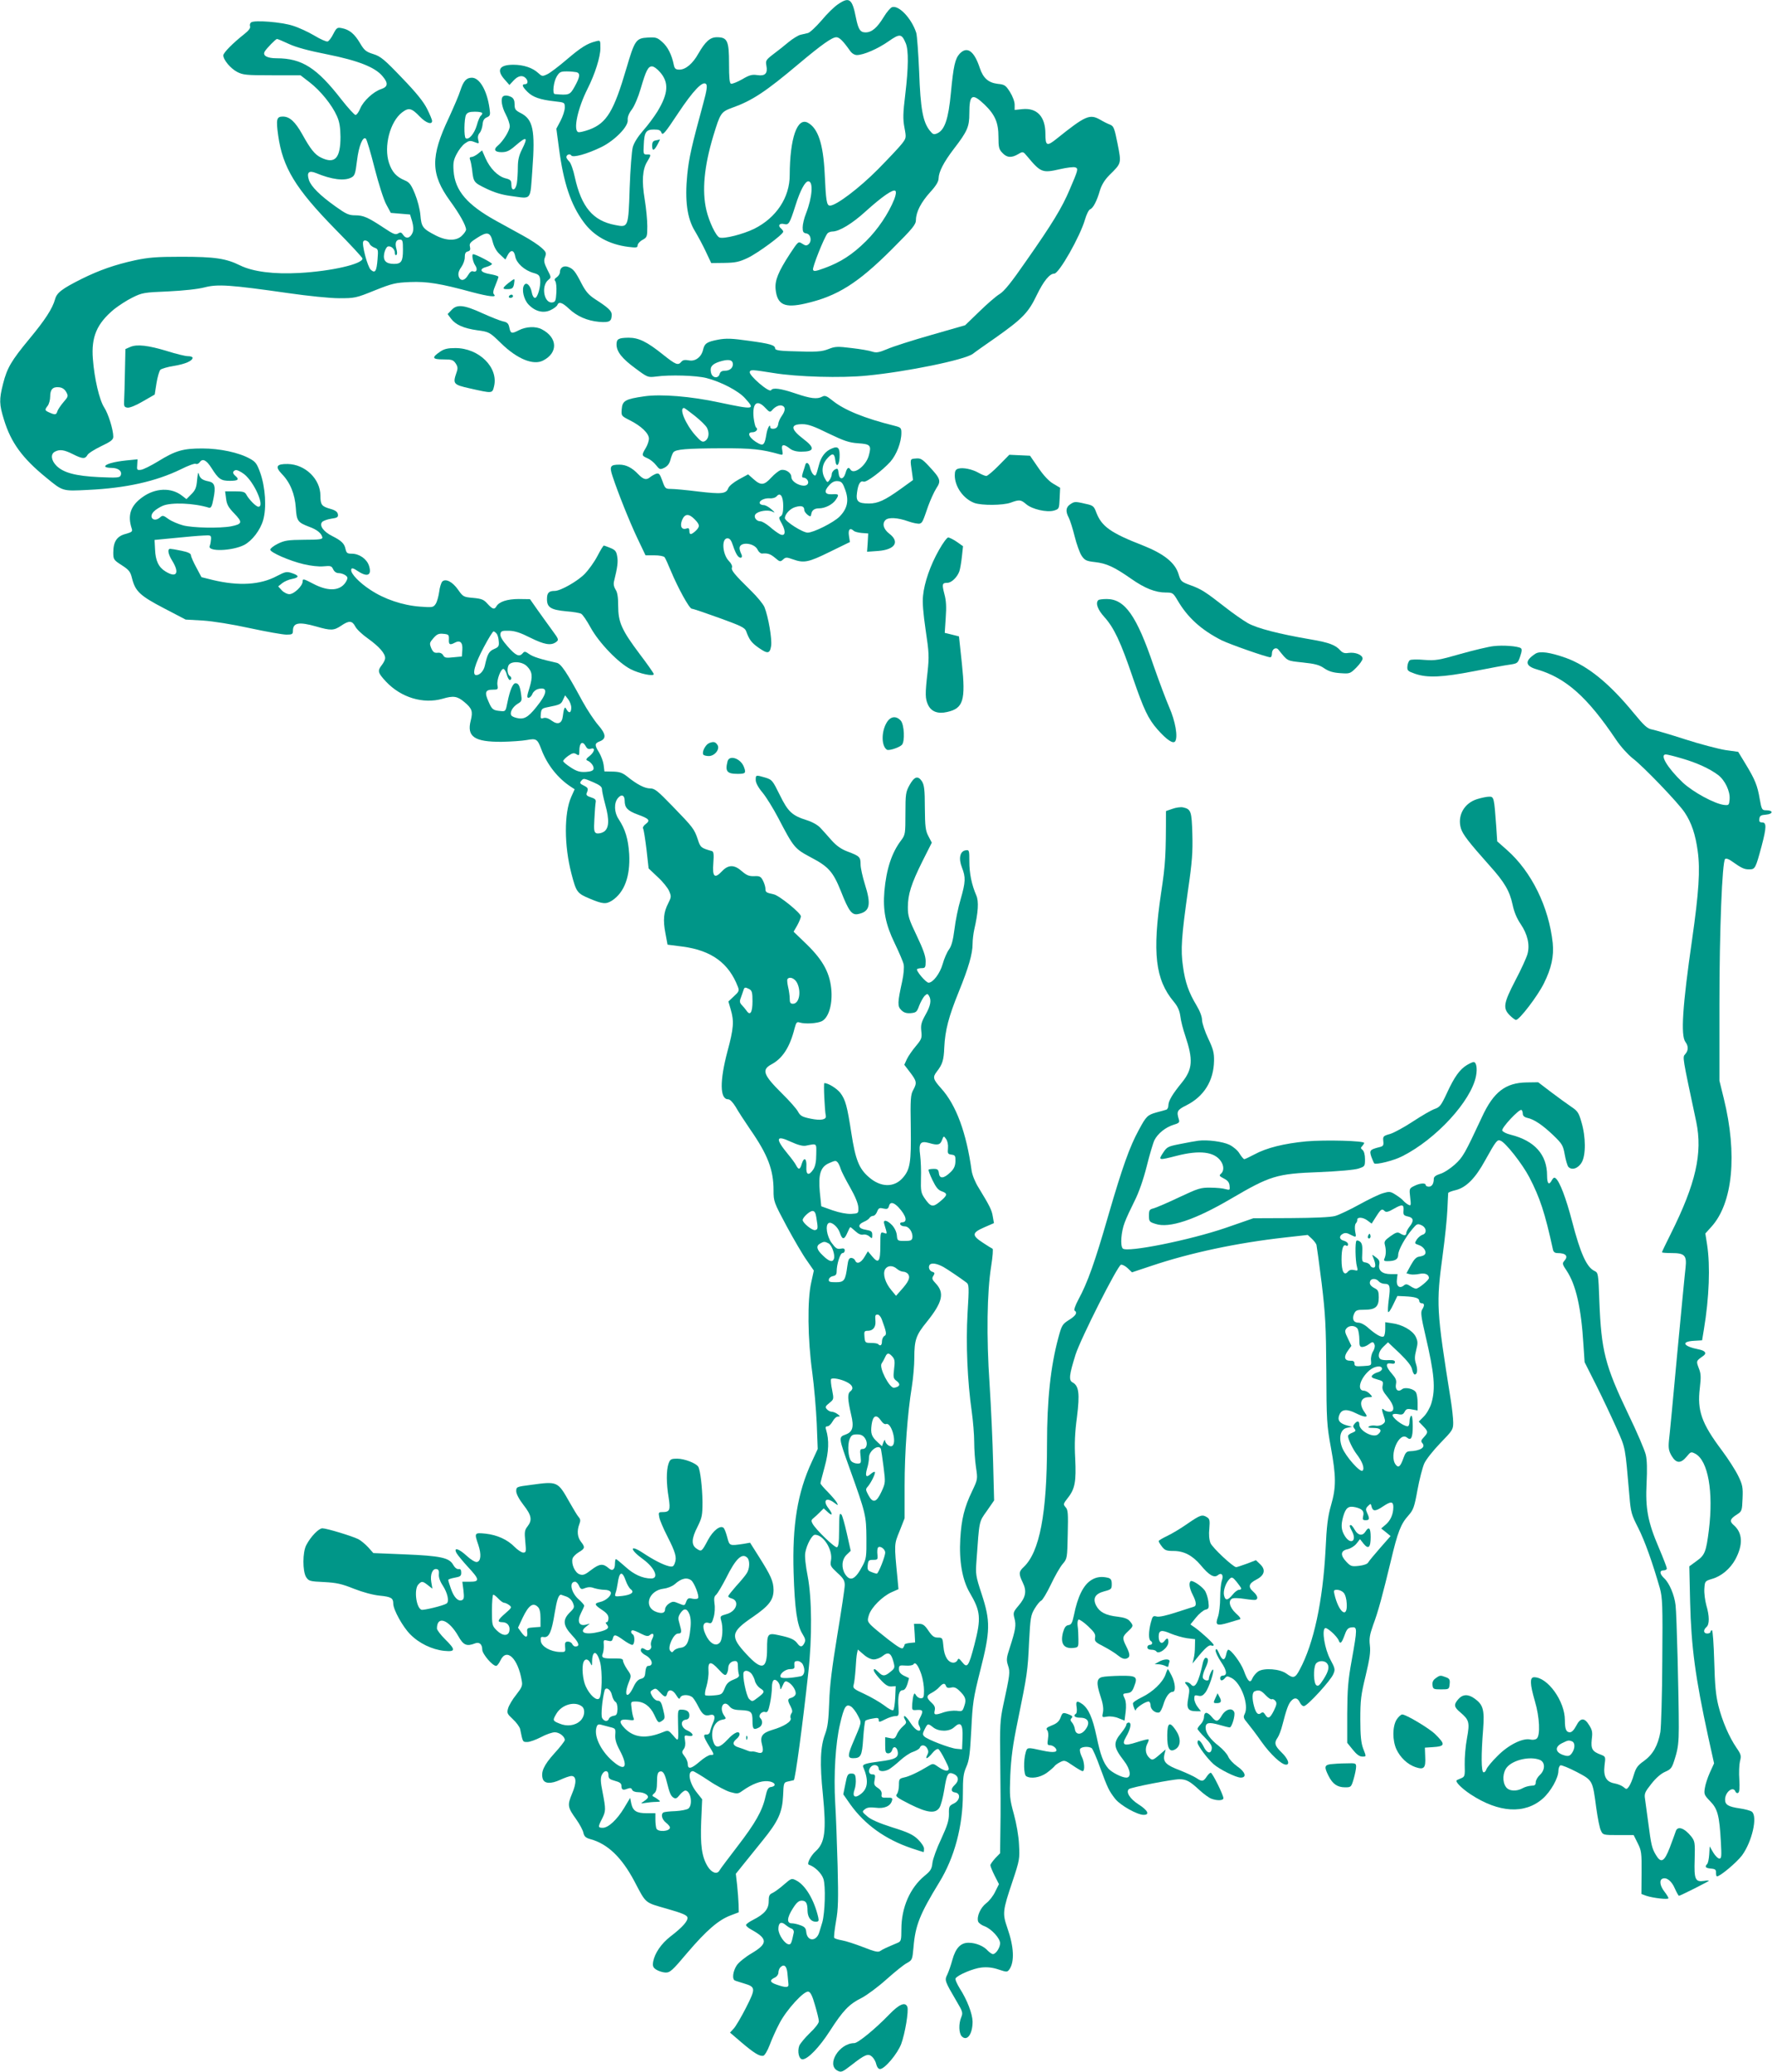 <?xml version="1.0" standalone="no"?>
<!DOCTYPE svg PUBLIC "-//W3C//DTD SVG 20010904//EN"
 "http://www.w3.org/TR/2001/REC-SVG-20010904/DTD/svg10.dtd">
<svg version="1.0" xmlns="http://www.w3.org/2000/svg"
 width="1095pt" height="1280pt" viewBox="0 0 1095 1280"
 preserveAspectRatio="xMidYMid meet">
<g transform="translate(0,1280) scale(0.1,-0.1)"
fill="#009688" stroke="none">
<path d="M5176 12772 c-22 -15 -67 -59 -100 -99 -34 -39 -71 -74 -83 -77 -13
-3 -34 -8 -47 -11 -13 -3 -46 -23 -73 -45 -26 -22 -69 -56 -96 -76 -44 -34
-47 -39 -41 -70 9 -48 -8 -65 -56 -58 -32 5 -49 1 -94 -26 -31 -17 -62 -30
-69 -27 -9 3 -12 37 -12 124 0 141 -10 163 -75 163 -42 0 -71 -26 -115 -102
-34 -61 -78 -98 -116 -98 -23 0 -30 5 -35 28 -13 65 -38 113 -71 142 -31 28
-40 31 -90 28 -73 -4 -81 -16 -133 -193 -77 -262 -121 -335 -227 -375 -31 -11
-62 -19 -70 -16 -32 12 -3 147 57 266 47 93 80 198 80 252 0 50 0 50 -27 43
-54 -13 -93 -38 -180 -112 -49 -42 -103 -83 -120 -91 -31 -15 -34 -14 -56 6
-35 33 -91 52 -155 52 -87 0 -106 -33 -53 -92 l29 -33 26 28 c27 29 54 35 74
15 17 -17 15 -38 -3 -38 -23 0 -18 -15 14 -47 33 -33 78 -49 169 -59 62 -7 62
-7 62 -39 0 -18 -12 -54 -26 -81 l-26 -49 16 -120 c28 -214 73 -349 152 -456
63 -87 158 -139 277 -154 49 -6 57 -5 57 9 0 9 13 25 30 34 29 16 30 20 30 85
0 37 -7 111 -16 165 -19 114 -14 185 15 233 26 43 26 46 -1 45 -22 -1 -23 3
-20 57 3 81 14 97 63 97 31 0 41 -4 47 -21 7 -17 22 0 100 118 95 143 154 205
175 184 9 -9 5 -38 -17 -119 -73 -268 -88 -334 -99 -440 -16 -160 -1 -271 47
-349 19 -32 50 -89 68 -128 l33 -70 81 1 c69 1 92 6 145 31 63 30 219 145 219
162 0 5 -7 14 -15 21 -20 17 -8 33 21 26 28 -7 34 3 70 116 29 92 59 148 79
148 32 0 25 -98 -14 -198 -12 -29 -21 -68 -21 -87 0 -27 4 -34 23 -37 27 -4
36 -48 13 -67 -12 -10 -19 -9 -39 4 -24 15 -24 15 -75 -62 -73 -112 -95 -166
-89 -221 10 -95 56 -116 183 -87 198 45 325 125 537 337 129 129 147 151 147
180 1 49 31 108 89 172 35 38 51 65 51 84 1 40 30 98 94 182 84 109 96 137 96
219 0 118 17 128 94 55 65 -63 86 -111 86 -201 0 -62 3 -76 24 -97 27 -30 56
-33 98 -8 29 17 30 17 55 -13 84 -101 94 -105 203 -80 43 10 86 15 95 11 20
-7 17 -16 -35 -137 -47 -112 -109 -213 -266 -437 -94 -136 -138 -191 -168
-209 -23 -14 -79 -63 -126 -109 l-86 -83 -209 -60 c-116 -33 -238 -72 -272
-87 -52 -22 -68 -24 -93 -16 -16 6 -74 16 -127 22 -88 11 -103 10 -143 -6 -45
-17 -69 -19 -245 -13 -60 2 -85 7 -85 16 0 21 -30 30 -163 48 -105 15 -140 16
-189 7 -69 -13 -84 -23 -93 -61 -10 -46 -48 -75 -88 -67 -25 5 -38 2 -47 -9
-20 -24 -34 -18 -112 44 -101 81 -151 105 -214 105 -63 -1 -74 -8 -74 -42 0
-44 34 -87 116 -147 75 -56 78 -57 127 -51 87 12 249 7 312 -9 90 -23 198 -79
239 -125 64 -71 60 -72 -159 -26 -176 38 -361 53 -464 38 -117 -17 -135 -27
-139 -79 -3 -42 -3 -42 50 -69 70 -35 118 -81 118 -113 0 -15 -9 -41 -20 -59
-26 -43 -25 -47 10 -62 17 -7 41 -26 54 -43 22 -28 25 -29 52 -16 19 10 31 25
37 49 5 19 13 40 18 46 15 19 81 24 294 25 190 1 252 -6 362 -37 21 -6 22 -4
17 25 -8 37 8 41 46 11 16 -13 41 -20 70 -20 84 0 88 23 14 79 -79 60 -82 91
-6 91 36 0 72 -13 161 -57 96 -46 127 -57 183 -61 77 -5 84 -13 67 -75 -17
-64 -93 -122 -114 -87 -11 18 -21 11 -30 -22 -13 -43 -39 -43 -43 0 -3 28 -6
31 -23 22 -10 -6 -19 -19 -19 -28 0 -10 -6 -27 -14 -37 -13 -18 -14 -17 -31
14 -22 43 -13 90 22 125 29 30 40 25 45 -19 5 -44 23 -32 26 17 3 61 -8 75
-47 58 -41 -16 -68 -52 -81 -104 -18 -68 -19 -70 -34 -57 -7 6 -16 25 -20 41
-6 30 -24 41 -30 18 -2 -7 -8 -28 -14 -45 -8 -25 -7 -33 2 -33 18 0 35 -21 29
-36 -13 -34 -103 1 -103 40 0 27 -38 51 -67 42 -11 -4 -37 -24 -57 -46 -44
-48 -64 -50 -109 -10 l-34 30 -57 -31 c-33 -18 -61 -41 -66 -55 -13 -34 -40
-37 -185 -20 -71 9 -147 16 -167 16 -36 0 -38 2 -55 50 -15 42 -21 49 -38 44
-11 -4 -27 -13 -36 -20 -24 -21 -42 -17 -75 17 -38 40 -75 59 -116 59 -57 0
-63 -10 -43 -71 34 -103 103 -276 153 -382 l51 -107 54 0 c32 0 58 -5 64 -12
5 -7 22 -44 38 -83 45 -108 115 -235 130 -235 8 0 84 -26 170 -57 135 -49 158
-60 166 -82 19 -52 32 -70 74 -100 58 -41 72 -40 80 8 7 43 -17 181 -41 241
-8 19 -45 64 -82 100 -104 102 -125 128 -119 144 4 9 -4 26 -18 40 -41 41 -48
141 -10 141 15 0 24 -12 35 -46 8 -26 21 -54 29 -63 18 -21 34 -10 21 14 -5
10 -10 26 -10 34 0 42 92 34 112 -10 6 -13 19 -24 27 -23 35 3 51 -2 81 -27
29 -25 32 -25 49 -10 16 15 22 15 61 1 68 -24 95 -19 227 46 l125 61 -6 39
c-6 39 7 52 30 30 5 -5 27 -11 49 -13 l40 -3 -3 -56 -4 -57 69 5 c104 8 135
56 68 107 -36 28 -45 62 -23 84 18 18 76 15 140 -8 31 -11 64 -17 72 -14 16 6
18 10 52 109 14 38 36 87 50 109 31 46 26 60 -47 138 -40 43 -51 49 -80 46
-37 -3 -36 -1 -23 -88 l6 -45 -79 -57 c-95 -68 -138 -88 -193 -88 -68 0 -82
13 -74 68 7 54 21 75 41 67 17 -6 113 66 165 123 38 43 68 120 68 178 0 31 -3
34 -42 44 -186 46 -313 98 -385 157 -35 28 -46 32 -62 23 -32 -17 -72 -12
-166 20 -92 31 -139 37 -150 20 -11 -18 -139 92 -132 113 5 15 14 14 147 -7
145 -24 420 -32 577 -16 248 24 602 97 654 134 15 12 79 57 141 100 167 118
203 155 255 264 42 86 79 132 108 132 29 0 160 230 190 335 9 31 23 59 31 62
19 7 42 51 61 117 11 35 29 65 60 96 74 73 73 70 49 192 -19 96 -24 109 -46
118 -14 5 -42 19 -62 31 -64 36 -90 25 -266 -116 -63 -51 -72 -47 -72 29 0
106 -52 161 -142 152 l-48 -5 0 33 c0 18 -12 51 -29 78 -26 41 -33 46 -75 50
-58 7 -90 35 -111 97 -35 107 -79 138 -125 89 -28 -31 -38 -74 -54 -242 -15
-160 -38 -228 -83 -249 -23 -10 -28 -8 -48 17 -42 53 -57 135 -65 361 -5 115
-13 225 -18 242 -28 88 -107 172 -149 159 -10 -3 -34 -31 -52 -61 -41 -67 -74
-95 -112 -95 -33 0 -45 17 -60 92 -23 117 -41 130 -113 80z m421 -239 c18 -43
17 -149 -3 -317 -14 -115 -15 -151 -5 -204 12 -63 11 -65 -15 -99 -15 -20 -82
-91 -148 -158 -117 -118 -259 -225 -297 -225 -21 0 -25 28 -33 200 -9 181 -41
278 -104 312 -66 35 -111 -96 -112 -324 0 -138 -83 -263 -219 -331 -69 -34
-188 -64 -215 -54 -22 9 -64 97 -81 169 -28 119 -14 270 43 459 43 141 47 148
118 174 121 43 205 98 409 270 143 120 207 165 233 165 19 0 42 -23 85 -84 11
-16 28 -26 42 -26 41 0 129 38 196 85 70 49 81 47 106 -12z m-1519 -178 c57
-64 52 -132 -15 -243 -21 -34 -61 -88 -90 -120 -32 -37 -56 -75 -63 -102 -6
-23 -15 -137 -19 -251 -8 -245 -8 -245 -89 -229 -138 26 -209 111 -250 296 -9
43 -24 86 -34 96 -10 10 -18 22 -18 27 0 16 22 24 30 11 10 -16 99 9 187 52
81 40 166 126 162 166 -2 18 6 40 25 65 16 21 40 77 55 129 33 113 46 138 70
138 11 0 33 -16 49 -35z m-515 -1 c24 -7 21 -30 -12 -89 -29 -52 -34 -54 -123
-46 -16 2 -7 77 12 108 17 28 24 32 62 32 24 0 51 -3 61 -5z m1963 -785 c-36
-89 -101 -186 -175 -259 -84 -83 -157 -130 -256 -166 -55 -20 -67 -22 -71 -10
-5 14 67 195 89 224 5 6 19 12 31 12 42 0 123 49 206 125 101 91 170 139 183
126 6 -6 3 -26 -7 -52z m-998 -1012 c5 -26 -16 -47 -48 -47 -19 0 -29 -6 -33
-20 -8 -30 -45 -26 -53 7 -9 35 5 54 52 69 51 16 78 13 82 -9z m202 -277 c24
-26 29 -28 41 -14 19 23 46 35 63 28 21 -8 20 -30 -3 -63 -10 -14 -21 -37 -22
-51 -3 -17 -11 -26 -26 -28 -13 -2 -23 2 -23 8 0 28 -18 -4 -24 -42 -10 -62
-18 -73 -47 -58 -56 29 -79 70 -40 70 23 0 38 19 24 29 -6 3 -12 31 -16 61 -9
91 21 116 73 60z m-436 -49 c34 -27 68 -60 75 -74 16 -31 11 -67 -12 -81 -16
-9 -25 -4 -59 34 -61 68 -104 170 -71 170 3 0 33 -22 67 -49z m930 -459 c23
-65 12 -114 -36 -163 -37 -37 -161 -99 -197 -99 -31 0 -141 70 -141 90 1 25
33 59 65 68 38 11 55 5 55 -18 0 -17 38 -49 41 -35 1 3 2 8 3 13 4 21 20 32
47 32 37 0 83 23 103 52 23 33 20 38 -21 35 -47 -3 -54 18 -18 57 18 19 33 26
53 24 23 -2 30 -11 46 -56z m-384 -98 c0 -37 -5 -56 -15 -62 -14 -7 -13 -13 7
-48 27 -50 20 -81 -14 -63 -13 7 -41 27 -62 46 -22 18 -47 33 -57 33 -26 0
-44 27 -30 44 17 20 76 29 103 16 19 -9 19 -7 -5 14 -15 14 -37 26 -47 26 -10
0 -21 4 -24 9 -10 16 25 35 59 33 19 -2 37 4 45 13 22 26 40 -1 40 -61z m-547
-82 c33 -34 33 -45 5 -72 -28 -25 -38 -25 -38 1 0 15 -5 19 -19 14 -29 -9 -41
15 -26 53 17 40 42 41 78 4z"/>
<path d="M1552 12662 c-7 -5 -10 -16 -7 -24 4 -11 -8 -27 -36 -49 -71 -56
-129 -115 -129 -131 0 -28 45 -81 85 -102 36 -19 57 -21 216 -21 l176 0 57
-44 c66 -51 137 -138 168 -208 16 -36 21 -68 22 -128 0 -132 -34 -170 -119
-129 -39 18 -66 52 -118 146 -43 76 -77 108 -119 108 -39 0 -43 -16 -29 -117
28 -198 107 -328 353 -579 93 -94 168 -175 168 -181 0 -34 -192 -78 -389 -89
-159 -9 -288 8 -366 46 -89 44 -157 54 -365 54 -152 0 -203 -4 -287 -22 -123
-27 -220 -61 -327 -114 -124 -62 -155 -86 -166 -127 -16 -57 -61 -127 -160
-246 -110 -133 -136 -177 -161 -275 -25 -98 -24 -128 6 -224 43 -140 113 -236
259 -355 106 -87 100 -85 261 -77 233 11 417 52 572 127 45 23 87 38 93 34 6
-4 18 1 25 11 17 24 41 12 72 -37 43 -68 58 -79 113 -79 51 0 61 8 35 30 -19
16 -19 29 0 36 8 3 32 -8 54 -25 63 -50 129 -201 88 -201 -15 0 -58 44 -75 75
-9 17 -21 20 -71 20 l-60 0 6 -45 c4 -36 15 -55 51 -92 52 -54 50 -65 -20 -79
-69 -13 -238 -10 -297 6 -30 8 -70 25 -90 39 -31 23 -37 24 -51 11 -39 -35
-75 0 -39 36 11 11 36 27 55 35 53 22 191 17 285 -12 13 -3 19 8 28 56 15 73
8 98 -27 106 -42 8 -56 19 -63 45 -4 17 -7 6 -11 -34 -4 -48 -10 -64 -35 -89
l-31 -31 -27 21 c-66 52 -165 49 -245 -9 -74 -53 -93 -112 -66 -194 6 -18 1
-22 -38 -33 -54 -14 -76 -48 -76 -115 0 -42 2 -46 52 -78 45 -29 54 -40 64
-82 20 -79 49 -107 197 -184 l134 -70 106 -6 c63 -4 181 -23 291 -47 102 -22
204 -40 226 -40 35 0 40 3 40 23 0 51 36 58 145 27 90 -26 108 -25 153 5 48
33 68 32 87 -4 8 -17 44 -51 80 -76 68 -49 105 -91 105 -120 0 -9 -9 -28 -20
-42 -29 -37 -26 -48 26 -104 93 -98 229 -139 349 -105 67 20 91 16 134 -20 48
-40 54 -58 40 -114 -26 -100 22 -133 191 -132 58 1 127 6 155 11 59 11 66 7
90 -57 36 -96 102 -179 183 -232 l23 -15 -21 -47 c-45 -101 -44 -301 1 -474
30 -115 35 -122 114 -155 81 -34 100 -35 138 -11 76 51 112 149 105 286 -6 94
-24 154 -65 216 -28 42 -30 99 -5 130 22 27 42 19 42 -16 0 -43 18 -62 80 -85
72 -26 80 -36 50 -59 -13 -9 -20 -22 -16 -28 4 -7 13 -64 21 -129 l13 -117 56
-53 c31 -28 63 -68 71 -87 14 -33 13 -38 -6 -76 -28 -54 -33 -102 -17 -185
l13 -70 94 -12 c178 -24 285 -102 341 -249 9 -23 6 -30 -25 -58 l-34 -32 14
-48 c22 -73 19 -117 -20 -261 -48 -181 -47 -295 4 -295 12 0 29 -18 47 -47 15
-27 55 -88 89 -138 110 -158 145 -251 145 -378 0 -68 2 -73 81 -221 45 -83
101 -179 125 -212 l43 -62 -16 -73 c-25 -109 -22 -351 6 -554 12 -88 24 -231
28 -318 l6 -157 -36 -78 c-89 -191 -122 -392 -113 -687 7 -222 21 -324 55
-378 18 -29 20 -40 11 -57 -13 -25 -25 -25 -42 -2 -18 25 -42 36 -112 51 -72
16 -76 12 -76 -85 0 -126 -33 -134 -127 -32 -102 110 -98 137 37 229 102 70
130 106 130 169 -1 53 -16 87 -90 204 l-55 87 -40 -7 c-88 -13 -87 -13 -101
40 -7 27 -17 53 -22 58 -20 20 -66 -16 -97 -74 -39 -73 -40 -74 -70 -54 -34
22 -33 62 6 137 27 55 30 70 30 152 -1 89 -14 197 -26 217 -13 22 -86 50 -129
50 -40 0 -45 -3 -55 -31 -14 -41 -14 -122 1 -210 12 -78 7 -89 -41 -89 -21 0
-23 -3 -17 -32 3 -18 26 -71 50 -118 51 -100 59 -130 46 -165 -8 -22 -14 -24
-37 -19 -37 9 -95 39 -160 82 -85 56 -83 21 2 -40 72 -53 99 -118 49 -118 -53
0 -108 25 -159 72 -29 26 -56 48 -59 48 -3 0 -6 -13 -6 -29 0 -36 -16 -48 -38
-28 -35 31 -57 29 -107 -9 -40 -31 -52 -36 -74 -28 -28 10 -52 63 -43 97 3 11
20 28 38 39 39 23 41 31 14 65 -22 28 -26 67 -10 109 8 20 7 31 -4 43 -8 9
-33 50 -56 91 -74 131 -73 131 -241 108 -87 -11 -89 -12 -89 -39 0 -16 17 -49
45 -85 50 -64 55 -93 25 -132 -18 -23 -20 -34 -14 -94 6 -63 5 -68 -13 -68
-10 0 -34 16 -53 35 -44 45 -107 74 -180 82 -69 7 -70 5 -44 -70 19 -57 16
-101 -9 -105 -10 -2 -36 13 -62 37 -51 47 -84 56 -64 18 7 -12 38 -50 70 -85
73 -78 75 -92 13 -92 l-47 0 7 -54 c5 -45 3 -55 -10 -60 -24 -9 -50 19 -68 72
-9 25 -16 49 -16 53 0 4 18 10 40 14 34 6 40 10 40 31 0 18 -5 24 -16 22 -10
-2 -24 9 -34 27 -24 43 -77 55 -299 64 l-194 8 -32 36 c-18 19 -45 42 -61 50
-38 19 -196 67 -222 67 -22 0 -72 -51 -99 -103 -24 -44 -24 -163 -1 -199 16
-24 23 -26 110 -30 77 -4 109 -11 184 -41 56 -22 119 -39 160 -43 71 -7 84
-15 84 -49 0 -38 59 -144 105 -190 55 -56 135 -94 210 -102 71 -7 72 6 5 72
-27 27 -50 57 -50 66 0 82 73 56 132 -47 31 -56 52 -65 103 -45 26 11 45 -5
45 -38 0 -27 63 -101 86 -101 6 0 18 16 27 35 38 79 108 11 131 -126 6 -31 1
-42 -34 -87 -23 -28 -45 -66 -50 -83 -9 -30 -6 -35 29 -68 22 -20 42 -48 45
-61 17 -82 15 -80 45 -80 15 0 53 14 84 30 31 17 70 30 85 30 29 0 62 -26 62
-48 0 -6 -29 -44 -65 -83 -65 -72 -84 -115 -71 -157 10 -30 50 -32 107 -6 28
13 59 24 70 24 31 0 33 -41 4 -109 -30 -72 -28 -84 26 -159 21 -30 41 -67 44
-83 5 -22 14 -31 43 -39 107 -29 194 -113 272 -260 74 -141 62 -130 201 -170
95 -27 125 -40 127 -54 4 -21 -31 -61 -106 -118 -56 -44 -96 -102 -106 -155
-4 -27 -1 -36 19 -49 14 -9 39 -17 56 -18 29 -1 42 10 137 123 117 137 192
202 267 230 l50 19 -1 48 c-1 27 -5 81 -9 119 l-8 71 49 61 c27 34 80 99 117
145 96 118 121 173 126 276 3 80 4 82 30 88 14 3 30 7 36 8 9 2 56 352 90 666
24 216 22 459 -4 594 -13 66 -19 123 -15 145 9 51 42 111 60 111 53 0 111 -94
99 -158 -6 -32 -3 -38 39 -77 38 -34 46 -48 46 -76 0 -19 -21 -158 -46 -309
-33 -202 -47 -312 -50 -415 -4 -109 -9 -152 -25 -195 -30 -79 -34 -181 -14
-375 22 -225 13 -298 -45 -350 -30 -27 -56 -78 -42 -83 37 -12 78 -52 90 -87
15 -43 10 -211 -7 -270 -5 -16 -13 -43 -18 -59 -17 -60 -75 -60 -81 1 -2 23
-10 32 -36 41 -18 7 -42 12 -54 12 -32 0 -29 36 8 93 22 35 36 47 54 47 27 0
36 -16 36 -63 1 -40 21 -67 50 -67 19 0 21 4 16 28 -25 107 -79 198 -136 227
-28 14 -30 14 -76 -26 -26 -23 -58 -46 -71 -52 -19 -8 -23 -18 -23 -52 0 -47
-26 -78 -97 -114 -24 -12 -43 -26 -43 -32 0 -5 14 -18 31 -27 104 -57 105 -87
4 -147 -38 -22 -80 -56 -92 -74 -25 -37 -31 -89 -10 -95 6 -3 32 -10 56 -18
71 -21 71 -31 11 -149 -29 -57 -63 -115 -76 -129 l-23 -25 70 -60 c79 -67 113
-88 136 -83 8 2 26 31 39 66 13 35 40 96 61 135 43 83 151 201 178 195 13 -2
25 -26 41 -83 13 -44 24 -89 24 -100 0 -12 -23 -42 -55 -72 -30 -29 -60 -65
-66 -79 -13 -37 -2 -84 20 -84 33 0 104 74 169 175 81 126 119 166 196 204 33
17 103 69 154 115 52 46 108 92 127 101 32 18 33 21 40 98 11 134 39 204 159
400 94 153 146 347 146 547 0 98 3 125 21 166 18 40 23 79 31 229 8 166 12
194 55 365 63 246 64 306 9 474 -37 112 -38 123 -32 205 18 254 15 239 64 308
l45 65 -6 231 c-3 128 -13 347 -22 487 -20 294 -16 569 10 730 9 57 13 106 8
107 -5 2 -31 18 -58 36 -71 46 -70 62 5 95 l62 27 -7 40 c-6 40 -19 66 -88
179 -21 33 -39 78 -43 105 -32 233 -95 405 -188 508 -51 57 -54 69 -27 104 35
45 43 71 46 149 5 106 27 190 90 345 60 148 85 233 85 296 0 24 5 63 10 86 25
109 29 175 13 212 -29 67 -43 136 -43 209 0 70 -1 73 -22 70 -36 -5 -46 -50
-24 -106 24 -61 23 -89 -8 -197 -15 -50 -32 -133 -38 -185 -9 -69 -18 -103
-34 -125 -12 -16 -30 -57 -39 -90 -17 -59 -60 -115 -87 -115 -16 0 -80 75 -71
84 4 3 17 6 30 6 20 0 23 5 23 43 0 31 -15 73 -55 157 -48 100 -55 122 -55
175 0 81 21 146 90 285 l58 115 -21 40 c-18 34 -21 59 -22 176 0 112 -4 140
-18 163 -25 37 -47 30 -77 -24 -23 -42 -25 -55 -25 -175 0 -125 -1 -131 -26
-165 -59 -77 -92 -179 -104 -315 -10 -118 7 -204 63 -320 27 -56 53 -116 56
-132 4 -17 0 -63 -9 -104 -29 -132 -30 -154 -6 -178 16 -16 32 -21 59 -19 33
3 38 7 52 46 9 23 24 50 33 60 16 15 19 15 27 2 17 -27 11 -62 -21 -118 -26
-47 -30 -63 -26 -101 5 -42 2 -50 -33 -92 -22 -26 -47 -62 -56 -81 l-16 -35
36 -47 c41 -54 43 -65 19 -109 -16 -28 -18 -57 -15 -230 3 -220 -4 -260 -49
-312 -54 -62 -138 -60 -211 5 -60 52 -82 108 -107 270 -26 168 -36 206 -68
249 -22 28 -75 61 -99 61 -6 0 2 -170 9 -202 5 -24 -30 -31 -93 -18 -54 11
-65 18 -79 44 -9 17 -53 67 -98 111 -116 115 -128 147 -67 180 70 37 115 107
144 223 10 37 14 42 32 36 33 -10 106 -6 136 8 40 20 65 95 60 184 -7 109 -49
189 -151 289 l-83 80 23 40 c12 22 22 47 22 55 0 20 -134 129 -168 136 -47 10
-51 13 -51 34 0 12 -7 34 -15 50 -13 26 -21 30 -55 28 -30 -1 -46 5 -75 30
-47 42 -84 42 -123 1 -46 -49 -61 -36 -54 50 4 55 2 71 -9 74 -67 19 -71 22
-87 72 -22 65 -29 74 -155 204 -93 96 -111 111 -139 111 -34 0 -81 24 -143 74
-29 23 -47 29 -88 30 l-52 1 -5 41 c-3 22 -16 56 -28 76 -28 45 -28 56 2 68
44 16 42 45 -8 102 -24 28 -68 94 -97 147 -98 181 -132 231 -159 237 -99 22
-146 37 -170 54 -24 17 -29 18 -40 5 -21 -25 -43 -15 -93 42 -32 36 -47 62
-45 76 3 19 9 22 53 21 37 -1 71 -12 132 -43 87 -43 127 -50 159 -27 18 14 18
16 -24 73 -23 32 -64 88 -90 125 l-47 67 -70 1 c-71 0 -122 -17 -138 -46 -12
-21 -24 -17 -55 17 -23 26 -36 31 -89 36 -58 5 -62 7 -92 50 -35 50 -77 71
-98 51 -7 -8 -16 -36 -19 -63 -4 -28 -13 -61 -21 -74 -15 -23 -19 -24 -98 -18
-107 8 -220 46 -307 104 -66 43 -118 97 -118 121 0 17 11 15 45 -8 57 -37 84
-22 65 36 -14 42 -60 74 -107 74 -27 0 -32 4 -38 29 -7 34 -25 51 -82 80 -53
26 -81 64 -63 86 6 8 32 17 56 21 38 5 45 10 42 27 -2 15 -15 25 -47 34 -53
15 -61 25 -61 81 0 103 -94 194 -202 196 -70 1 -80 -16 -36 -62 51 -52 80
-123 86 -209 5 -81 12 -90 83 -117 47 -17 75 -39 81 -65 2 -12 -17 -15 -112
-15 -100 -1 -121 -4 -162 -24 -27 -13 -48 -30 -48 -37 0 -17 118 -69 207 -90
43 -10 93 -16 122 -13 44 4 50 3 60 -19 7 -14 19 -23 34 -23 13 0 31 -6 41
-13 15 -11 16 -17 7 -35 -33 -62 -108 -69 -205 -18 -61 32 -66 33 -66 14 0
-27 -53 -78 -82 -78 -14 0 -35 11 -47 24 l-22 24 25 20 c14 11 42 23 61 26 45
9 45 21 -1 36 -32 11 -41 9 -93 -18 -102 -55 -236 -63 -398 -24 l-68 17 -32
60 c-18 33 -33 67 -33 75 0 11 -18 20 -58 28 -32 7 -64 12 -70 12 -19 0 -14
-32 13 -75 46 -75 26 -107 -42 -65 -43 26 -62 66 -65 137 l-3 58 125 12 c69 7
148 14 175 15 48 3 50 2 49 -22 -1 -14 -4 -33 -8 -42 -16 -37 138 -32 213 6
49 26 99 91 117 153 22 76 14 203 -18 293 -20 56 -29 68 -64 87 -68 38 -186
63 -294 63 -119 0 -165 -13 -272 -79 -46 -28 -94 -52 -108 -53 -23 -3 -25 0
-22 31 l2 34 -70 -7 c-77 -8 -130 -23 -130 -37 0 -5 17 -9 39 -9 42 0 67 -20
57 -46 -6 -15 -21 -16 -134 -11 -145 7 -220 27 -263 70 -33 33 -38 72 -10 87
30 16 57 12 111 -15 59 -30 76 -31 90 -6 5 11 44 35 85 55 61 29 75 40 75 59
0 43 -31 142 -56 180 -30 46 -61 179 -70 299 -11 137 24 219 131 308 28 22 78
55 113 72 60 30 72 32 220 38 99 5 183 14 226 25 81 21 157 16 521 -36 118
-17 254 -31 310 -31 97 0 104 1 220 48 110 44 129 48 220 52 105 4 186 -9 384
-63 103 -27 153 -33 134 -14 -8 8 -6 23 8 56 10 25 19 48 19 53 0 5 -24 12
-52 17 -61 10 -71 32 -20 45 17 5 32 13 32 18 0 8 -101 60 -116 60 -11 0 -2
-48 12 -68 17 -25 10 -46 -13 -38 -9 4 -20 -5 -31 -24 -21 -36 -49 -39 -58 -5
-4 16 1 34 17 56 12 17 22 45 21 61 0 22 5 32 19 35 14 4 17 11 13 29 -5 20 2
28 43 54 65 42 83 37 98 -25 9 -33 24 -59 46 -78 l32 -30 14 27 c19 36 40 33
47 -9 8 -41 57 -85 113 -101 32 -9 38 -15 41 -42 4 -42 -16 -112 -32 -112 -8
0 -17 15 -20 34 -8 43 -33 67 -47 45 -17 -25 -3 -89 27 -120 41 -43 92 -56
137 -34 19 9 38 23 41 31 9 23 31 16 72 -23 50 -47 112 -74 186 -81 64 -5 78
2 78 45 0 23 -23 44 -104 96 -38 25 -57 47 -82 95 -39 76 -51 91 -82 103 -29
11 -52 -4 -52 -32 0 -10 -9 -24 -19 -31 -14 -9 -17 -16 -10 -24 6 -7 9 -39 7
-71 -3 -51 -6 -58 -25 -61 -51 -7 -71 101 -25 139 19 15 19 16 -6 64 -20 41
-23 54 -14 77 9 25 7 32 -21 57 -17 16 -68 50 -114 75 -46 25 -122 67 -169 93
-177 98 -252 185 -261 306 -4 51 0 70 19 106 13 25 35 54 51 65 24 17 32 19
58 9 30 -12 31 -11 24 14 -4 16 -1 31 9 42 8 9 16 32 18 51 2 25 9 38 26 45
21 9 23 15 17 55 -15 110 -61 190 -109 190 -34 0 -52 -20 -71 -78 -9 -30 -42
-105 -71 -169 -115 -242 -113 -348 7 -514 60 -82 98 -151 99 -177 0 -7 -11
-24 -25 -37 -33 -34 -94 -34 -161 0 -82 42 -90 53 -96 125 -3 37 -18 94 -34
133 -24 58 -34 71 -63 83 -52 22 -78 51 -97 107 -34 102 6 256 81 313 41 31
58 27 109 -26 37 -39 76 -53 76 -27 0 8 -14 41 -31 75 -22 44 -67 100 -156
192 -108 113 -131 132 -176 146 -45 14 -56 23 -82 67 -34 58 -66 84 -112 93
-29 6 -33 3 -53 -35 -11 -23 -27 -44 -35 -47 -7 -3 -44 13 -82 36 -37 22 -97
50 -133 61 -70 23 -236 36 -258 21z m232 -133 c45 -21 122 -42 239 -65 189
-38 295 -79 341 -135 36 -42 34 -65 -8 -79 -49 -16 -111 -74 -130 -120 -9 -22
-22 -40 -29 -40 -7 0 -46 43 -87 95 -152 196 -244 255 -401 255 -59 0 -88 17
-73 42 10 18 68 77 75 77 4 1 37 -13 73 -30z m1196 -428 c0 -6 -4 -12 -9 -16
-5 -3 -17 -30 -25 -60 -15 -51 -49 -91 -68 -79 -12 7 -10 122 2 145 8 14 21
19 55 19 25 0 45 -4 45 -9z m-665 -340 c24 -94 56 -195 72 -224 l28 -52 60 -5
59 -5 13 -43 c8 -29 9 -51 3 -68 -14 -35 -40 -42 -58 -16 -11 17 -17 19 -32
10 -16 -10 -30 -4 -87 34 -100 66 -127 78 -178 78 -39 0 -56 8 -118 52 -99 70
-155 126 -168 166 -15 47 -1 61 44 43 96 -40 174 -50 217 -28 22 11 26 22 36
104 11 93 37 154 55 136 6 -6 30 -87 54 -182z m-31 -467 c3 -8 16 -18 30 -24
23 -8 24 -12 19 -72 -6 -75 -15 -88 -42 -64 -20 18 -57 158 -46 175 7 13 32 3
39 -15z m206 -37 c0 -71 -10 -87 -55 -87 -50 0 -69 20 -61 64 4 20 14 40 22
43 19 7 44 -15 44 -39 0 -10 4 -17 9 -13 6 3 6 18 1 36 -11 38 -3 59 21 59 17
0 19 -8 19 -63z m-2081 -878 c14 -25 13 -29 -16 -62 -17 -20 -34 -45 -38 -56
-7 -24 -14 -25 -50 -9 -29 13 -30 16 -10 42 8 11 15 36 15 56 0 45 16 62 55
58 20 -2 34 -12 44 -29z m2659 -1492 c7 -7 13 -29 14 -48 3 -30 -1 -36 -29
-48 -32 -14 -41 -31 -57 -103 -7 -32 -31 -58 -53 -58 -28 0 -9 68 47 173 28
53 55 97 60 97 4 0 12 -6 18 -13z m-294 -36 c-2 -33 6 -37 36 -21 33 18 50 2
47 -43 l-3 -42 -53 -5 c-44 -5 -54 -3 -62 12 -7 12 -19 18 -35 16 -20 -2 -28
4 -39 28 -12 30 -11 34 13 62 22 25 33 30 62 27 32 -3 35 -6 34 -34z m482
-166 c34 -34 37 -63 16 -133 -16 -51 -17 -62 -6 -62 8 0 19 11 24 24 5 13 20
26 35 30 55 14 59 -17 11 -83 -62 -83 -89 -104 -131 -98 -21 3 -41 11 -45 18
-12 18 8 53 39 72 26 15 27 20 21 60 -7 50 -16 67 -34 67 -17 0 -35 -43 -50
-117 -11 -56 -12 -58 -41 -55 -48 4 -55 9 -76 58 -26 57 -20 74 25 74 33 0 35
2 30 28 -6 32 22 105 38 100 7 -3 16 -19 20 -36 5 -18 13 -32 18 -32 12 0 13
17 1 24 -14 9 -19 40 -10 63 11 31 83 30 115 -2z m274 -256 c0 -32 -14 -38
-29 -11 -8 14 -10 15 -15 2 -3 -8 -6 -28 -8 -44 -5 -45 -31 -55 -68 -28 -20
15 -38 21 -51 17 -18 -6 -20 -3 -17 26 3 30 7 34 43 41 76 15 82 18 94 45 l13
28 19 -24 c10 -13 19 -36 19 -52z m90 -239 c8 -15 17 -19 31 -15 29 10 24 -19
-8 -45 -19 -14 -24 -23 -15 -27 23 -9 43 -35 40 -52 -2 -11 -16 -17 -48 -19
-36 -2 -55 3 -92 27 -27 17 -48 35 -48 40 0 5 14 20 31 32 26 18 35 20 50 11
17 -11 19 -9 19 21 0 50 20 64 40 27z m47 -222 c39 -17 53 -28 53 -43 0 -11 9
-54 20 -94 27 -97 24 -150 -11 -170 -14 -8 -34 -11 -43 -8 -15 6 -17 18 -13
89 2 46 6 92 8 103 3 15 -4 22 -29 30 -23 7 -31 14 -27 25 12 29 10 34 -18 48
-23 11 -26 16 -16 28 15 18 15 18 76 -8z m1258 -1238 c28 -55 14 -130 -25
-130 -16 0 -20 7 -20 33 0 17 -5 50 -10 71 -5 22 -7 44 -4 48 12 18 44 6 59
-22z m-294 -40 c16 -9 19 -22 19 -75 0 -68 -14 -91 -36 -59 -7 10 -21 27 -30
36 -13 14 -15 23 -6 45 5 15 13 36 16 46 6 20 10 21 37 7z m347 -967 c72 14
67 18 66 -53 0 -45 -6 -74 -18 -93 -28 -42 -46 -35 -43 16 3 51 -14 64 -28 20
-11 -39 -20 -41 -36 -10 -6 12 -28 42 -49 67 -81 98 -76 121 16 78 43 -20 74
-28 92 -25z m880 -15 c-3 -33 -1 -37 22 -40 22 -3 25 -7 24 -42 -1 -28 -9 -46
-30 -66 -41 -40 -68 -43 -72 -7 -3 22 -8 27 -31 27 -15 0 -30 -2 -33 -5 -2 -3
8 -31 24 -64 22 -45 35 -62 59 -70 37 -13 34 -25 -15 -65 -42 -35 -56 -31 -94
25 -20 30 -23 44 -21 119 2 47 -1 112 -5 145 -10 74 1 90 55 75 53 -16 69 -12
80 18 10 26 11 27 25 7 9 -12 14 -35 12 -57z m-680 -90 c5 -7 13 -24 17 -38 4
-14 30 -65 58 -114 33 -58 50 -101 51 -125 1 -36 1 -36 -44 -39 -28 -1 -71 7
-115 22 l-70 25 -9 88 c-10 108 4 155 56 178 41 18 43 18 56 3z m374 -275 c49
-53 58 -93 22 -93 -9 0 -14 -6 -11 -12 2 -7 14 -13 28 -13 26 0 51 -37 47 -70
-3 -17 -11 -20 -48 -20 -44 0 -45 1 -48 35 -2 21 -14 46 -30 63 -31 32 -57 36
-48 7 20 -66 20 -63 -3 -55 -20 6 -21 4 -21 -79 0 -100 -11 -114 -50 -67 l-27
32 -21 -35 c-22 -37 -48 -47 -58 -21 -4 8 -14 15 -24 15 -13 0 -19 -11 -24
-50 -12 -90 -19 -100 -71 -100 -39 0 -46 3 -43 18 2 9 13 18 26 20 16 3 22 10
22 28 0 45 22 114 36 114 8 0 14 7 14 16 0 12 -7 15 -26 11 -21 -4 -31 3 -55
36 -30 41 -40 109 -19 122 18 11 58 -23 70 -60 15 -44 27 -44 46 0 8 19 16 35
19 35 2 0 16 -12 32 -26 17 -16 34 -23 47 -20 11 3 28 -2 38 -11 17 -15 18
-14 18 9 0 22 -6 26 -40 32 -48 7 -53 31 -12 49 15 6 31 17 35 24 4 7 15 13
23 13 8 0 19 12 24 26 9 22 14 25 39 19 23 -5 29 -2 34 14 7 29 28 26 59 -6z
m-508 -60 c12 -72 11 -77 -7 -81 -18 -4 -76 44 -77 62 0 16 43 56 61 56 12 0
19 -11 23 -37z m76 -163 c21 -11 42 -73 33 -96 -8 -22 -29 -17 -67 20 -40 37
-45 60 -18 75 22 13 29 13 52 1z m710 -146 c23 -13 102 -66 142 -96 16 -12 17
-27 7 -188 -11 -189 -1 -422 26 -610 8 -58 15 -142 15 -187 0 -45 5 -116 11
-156 11 -74 11 -74 -24 -148 -48 -99 -66 -174 -73 -294 -8 -136 12 -253 58
-332 68 -116 72 -157 29 -323 -35 -134 -44 -146 -75 -107 -19 24 -24 26 -29
13 -4 -9 -15 -16 -25 -16 -33 0 -57 38 -62 99 -5 54 -6 56 -35 56 -23 0 -35 9
-58 43 -23 34 -34 42 -59 42 l-30 0 4 -57 3 -58 -32 -3 c-18 -2 -33 -6 -33
-10 0 -4 -4 -13 -9 -20 -6 -11 -28 2 -92 51 -46 36 -95 76 -108 90 -21 23 -22
28 -11 63 16 47 82 113 139 139 l43 19 -6 66 c-21 215 -21 210 13 293 l31 79
0 202 c0 203 17 441 45 613 8 51 15 130 15 175 0 111 10 141 77 223 98 122
111 179 55 238 -22 23 -25 31 -14 47 10 16 8 20 -8 25 -22 7 -27 41 -7 48 15
6 44 -1 77 -19z m-288 -11 c11 -10 29 -18 40 -18 11 0 26 -8 31 -17 13 -20 1
-46 -45 -97 l-31 -35 -29 35 c-38 45 -54 99 -39 128 14 25 47 27 73 4z m-94
-310 c30 -81 33 -97 17 -105 -8 -5 -15 -20 -15 -33 0 -25 -10 -32 -24 -17 -4
4 -24 7 -44 7 -35 0 -37 2 -40 38 -3 33 -1 37 21 37 31 0 49 22 47 57 -3 39
-2 43 14 43 7 0 18 -12 24 -27z m67 -233 c14 -16 16 -29 10 -76 -6 -53 -5 -59
17 -75 25 -19 18 -35 -17 -41 -28 -4 -95 125 -77 150 7 10 16 27 22 40 12 27
22 28 45 2z m-282 -157 c36 -18 44 -40 22 -57 -19 -14 -18 -46 5 -146 18 -75
9 -105 -35 -121 -44 -16 -44 -16 27 -214 98 -273 101 -287 102 -425 1 -113 -1
-129 -23 -170 -45 -86 -76 -102 -108 -54 -25 39 -22 90 8 120 l26 25 -24 107
c-13 58 -28 111 -33 116 -13 13 -14 7 -15 -103 0 -67 -4 -95 -13 -98 -13 -5
-132 110 -151 146 -9 16 -8 23 5 33 9 7 27 24 40 37 l24 24 25 -23 c30 -28 33
-13 5 23 -37 47 -16 72 32 37 29 -21 29 -21 19 -1 -6 11 -31 40 -56 66 -25 25
-45 48 -45 53 0 4 12 50 26 102 26 94 28 165 9 228 -6 16 -3 22 9 22 8 0 22
14 31 30 9 17 23 30 33 30 15 1 15 2 -2 15 -11 8 -27 15 -37 15 -9 0 -22 7
-30 16 -11 13 -8 19 16 38 28 23 28 23 17 81 -7 31 -9 61 -7 66 7 11 61 1 98
-18z m212 -239 c10 -15 22 -23 31 -20 31 12 67 -111 39 -134 -14 -12 -44 11
-46 33 0 7 -5 1 -10 -12 l-9 -24 -26 24 c-39 36 -45 54 -38 109 8 58 30 67 59
24z m-99 -109 c19 -29 10 -65 -15 -65 -16 0 -18 -6 -13 -45 4 -43 3 -45 -20
-45 -14 0 -31 7 -38 15 -19 22 -24 100 -10 135 10 25 18 30 46 30 25 0 38 -7
50 -25z m98 -67 c2 -7 9 -56 16 -110 12 -95 12 -97 -13 -152 -31 -67 -53 -73
-81 -21 -17 32 -18 37 -4 52 22 26 50 84 44 91 -3 3 -15 -3 -26 -13 -28 -25
-35 -13 -22 34 7 21 12 52 12 69 0 43 64 86 74 50z m26 -638 c0 -24 -42 -130
-52 -130 -4 0 -19 4 -33 10 -22 8 -26 15 -23 42 3 29 6 33 33 33 28 0 30 2 27
32 -2 18 -1 37 3 43 10 16 45 -7 45 -30z m-852 -32 c17 -17 15 -70 -5 -98 -9
-14 -38 -49 -65 -78 -26 -30 -48 -57 -48 -62 0 -4 9 -10 20 -13 52 -14 32 -80
-30 -97 -39 -11 -41 -13 -34 -38 14 -44 9 -122 -9 -139 -25 -26 -64 -2 -88 53
-23 50 -13 80 22 69 14 -5 20 2 29 36 7 24 9 61 5 84 -4 32 -2 45 11 55 8 8
36 54 61 103 60 121 99 157 131 125z m-1906 -101 c-2 -18 6 -43 23 -69 31 -47
43 -102 24 -113 -20 -13 -143 -43 -155 -38 -33 13 -47 129 -18 157 20 21 26
20 59 -6 l27 -21 -7 41 c-8 47 8 85 33 80 12 -2 16 -11 14 -31z m1155 -41 c7
-21 21 -45 30 -52 26 -19 5 -35 -53 -42 -46 -5 -47 -4 -40 19 5 13 10 40 13
59 10 74 28 79 50 16z m405 2 c19 -16 50 -96 42 -109 -3 -6 -19 -7 -35 -4 -25
6 -30 3 -39 -19 -9 -25 -10 -25 -46 -10 -32 14 -38 13 -60 -1 -13 -8 -24 -24
-24 -34 0 -24 -18 -30 -53 -18 -82 28 -51 132 43 144 26 3 55 15 70 28 40 36
75 44 102 23z m-694 -33 c10 -22 15 -24 38 -14 19 7 37 7 57 -1 17 -5 45 -10
62 -10 20 0 35 -6 39 -15 7 -19 -29 -52 -65 -60 -39 -9 -37 -17 11 -49 29 -19
40 -33 40 -51 0 -14 -5 -25 -11 -25 -8 0 -8 -4 1 -15 17 -20 6 -31 -44 -44
-88 -22 -132 -6 -85 31 l24 19 -27 -7 c-41 -9 -53 22 -28 72 11 21 20 42 20
46 0 5 -15 22 -34 39 -47 41 -61 109 -22 109 7 0 18 -11 24 -25z m-498 -80
c13 -14 29 -25 35 -25 6 0 20 -6 31 -14 18 -14 17 -16 -23 -51 -49 -42 -53
-55 -19 -55 30 0 49 -22 44 -52 -5 -35 -42 -35 -78 1 -29 29 -30 32 -30 125 0
53 4 96 8 96 5 0 19 -11 32 -25z m418 14 c18 -6 35 -22 42 -39 11 -27 10 -32
-19 -60 -46 -46 -42 -81 15 -142 43 -46 49 -68 19 -68 -7 0 -15 7 -19 15 -3 8
-15 15 -26 15 -17 0 -20 -6 -18 -32 3 -32 2 -33 -33 -32 -58 2 -113 34 -117
67 -3 25 0 28 19 25 32 -4 48 32 67 151 13 78 23 109 38 111 1 0 15 -5 32 -11z
m-174 -65 c11 -10 16 -34 16 -69 l0 -54 -42 -3 c-40 -3 -43 -5 -40 -30 4 -36
-11 -36 -37 0 l-20 28 29 62 c37 77 64 96 94 66z m936 -44 c8 -20 11 -52 6
-91 -8 -84 -24 -113 -61 -117 -17 -2 -35 -10 -41 -18 -10 -12 -13 -12 -23 0
-17 21 21 106 49 106 23 0 24 8 9 61 -10 32 -9 42 5 64 22 33 41 32 56 -5z
m-299 -121 c32 -16 44 -18 55 -8 21 17 29 3 14 -25 -7 -14 -10 -31 -7 -40 8
-20 -15 -37 -33 -26 -21 14 -30 12 -30 -5 0 -8 13 -21 29 -29 42 -22 53 -66
16 -66 -9 0 -15 -14 -17 -37 -2 -30 -8 -38 -28 -43 -17 -4 -32 -20 -47 -53
-38 -78 -60 -50 -27 33 16 40 16 41 -10 78 -14 21 -26 45 -26 54 0 12 -12 15
-59 14 -65 -1 -77 4 -66 31 4 10 7 33 6 52 -3 32 -1 33 24 27 22 -6 28 -3 32
14 7 27 16 25 65 -10 22 -16 47 -30 55 -30 15 0 18 56 3 65 -13 8 -13 25 0 25
6 0 29 -9 51 -21z m1438 -159 c16 0 40 9 55 21 35 28 52 19 66 -32 11 -40 10
-43 -17 -65 -35 -29 -48 -29 -73 -4 -11 11 -22 20 -25 20 -15 0 -1 -25 36 -65
30 -33 47 -43 67 -42 l27 2 -3 -70 c-2 -38 -7 -74 -12 -78 -4 -5 -30 8 -56 29
-27 20 -82 52 -123 71 -66 30 -72 36 -66 56 4 12 9 56 12 97 2 41 6 85 9 98
l5 23 35 -30 c21 -19 46 -31 63 -31z m-1691 -16 c16 -59 12 -208 -5 -225 -17
-17 -59 21 -84 76 -18 39 -25 118 -13 149 9 23 29 20 42 -6 10 -21 11 -20 11
13 2 68 30 64 49 -7z m852 -28 c0 -19 3 -41 6 -50 4 -11 -5 -20 -34 -31 -30
-12 -43 -25 -54 -54 -15 -36 -19 -39 -64 -43 -27 -3 -52 -2 -56 1 -4 4 -1 29
8 56 8 28 14 70 12 94 -4 60 14 63 63 9 32 -35 41 -40 49 -28 5 8 10 24 10 36
0 25 18 44 42 44 14 0 18 -8 18 -34z m400 15 c18 -35 12 -70 -12 -75 -61 -12
-118 -15 -124 -5 -10 17 27 49 58 49 22 0 29 4 27 18 -2 28 0 32 21 32 10 0
24 -9 30 -19z m734 -65 c9 -27 16 -71 16 -98 0 -41 -3 -48 -20 -48 -10 0 -23
8 -29 18 -8 14 -11 15 -15 2 -4 -8 -7 -33 -9 -55 -2 -39 -2 -40 31 -37 36 2
39 -6 17 -49 -12 -22 -13 -34 -4 -50 6 -11 8 -23 5 -26 -11 -11 -36 8 -61 47
-14 22 -30 40 -35 40 -6 0 -5 -9 2 -21 11 -18 10 -23 -12 -42 -14 -12 -32 -35
-38 -51 -11 -25 -17 -28 -42 -22 l-30 6 0 -50 c0 -42 3 -50 19 -50 11 0 21 9
24 21 8 28 31 19 35 -14 4 -34 -18 -45 -111 -57 -86 -11 -110 -18 -103 -34 35
-82 30 -135 -17 -169 -35 -27 -52 -13 -36 30 6 17 9 46 7 65 -2 27 -7 33 -27
33 -22 0 -26 -7 -37 -64 l-13 -64 44 -63 c89 -124 215 -215 377 -270 39 -13
73 -24 75 -24 2 0 3 10 3 22 0 11 -17 37 -38 57 -30 29 -62 44 -159 74 -81 26
-132 48 -154 68 -33 28 -33 29 -14 44 14 11 32 13 67 9 53 -7 91 10 100 44 5
16 0 19 -31 18 -32 -1 -36 2 -33 21 2 15 -6 28 -23 39 -23 15 -26 22 -20 51 5
29 3 33 -15 33 -24 0 -27 31 -5 50 18 15 45 6 45 -15 0 -18 32 -20 63 -4 12 7
43 31 68 54 25 23 61 48 81 54 20 7 39 18 42 26 8 21 34 18 46 -5 8 -14 8 -26
0 -40 -16 -31 2 -24 31 11 15 19 31 29 38 25 6 -4 25 -34 41 -67 26 -51 28
-60 15 -65 -9 -4 -32 5 -52 19 -37 26 -37 26 -67 8 -59 -36 -118 -64 -149 -70
-30 -7 -32 -10 -32 -47 0 -23 -6 -48 -13 -56 -11 -13 1 -22 80 -62 108 -54
158 -60 183 -22 9 13 22 63 30 111 16 101 24 113 60 97 30 -14 32 -42 5 -67
-26 -24 -25 -43 3 -47 35 -5 30 -49 -9 -68 -29 -14 -31 -19 -30 -65 0 -40 -10
-71 -48 -154 -27 -56 -51 -123 -54 -147 -4 -38 -11 -50 -48 -80 -91 -75 -144
-197 -144 -330 0 -68 -2 -75 -22 -84 -67 -28 -95 -41 -109 -51 -12 -9 -34 -4
-105 24 -49 19 -108 38 -131 42 -24 4 -45 11 -48 15 -3 5 2 50 11 102 14 77
15 135 10 343 -4 138 -10 313 -15 390 -10 172 2 369 30 486 25 108 37 127 68
108 12 -8 31 -33 43 -57 23 -48 27 -29 -37 -180 -27 -66 -26 -82 6 -82 49 0
56 14 63 122 4 57 10 106 14 110 4 3 24 10 45 13 30 6 37 4 37 -9 0 -15 5 -14
40 4 21 11 50 20 62 20 22 0 23 3 20 55 -5 71 4 105 26 105 11 0 21 13 29 37
6 21 11 38 10 38 -1 0 -15 7 -32 15 -21 11 -30 23 -30 40 0 23 3 25 42 22 23
-2 44 2 48 8 11 18 30 -7 49 -64z m-1051 7 c8 -10 19 -31 22 -46 4 -16 18 -35
31 -44 32 -20 30 -26 -12 -58 -35 -27 -36 -27 -55 -9 -18 19 -44 148 -33 166
8 13 30 9 47 -9z m178 -87 c0 -16 4 -13 15 12 12 28 17 31 34 22 28 -15 53
-57 46 -76 -3 -9 -15 -18 -26 -21 -24 -6 -25 -15 -4 -54 11 -22 12 -34 4 -43
-5 -8 -8 -21 -4 -29 7 -20 -41 -51 -113 -72 -63 -19 -78 -40 -64 -92 12 -44 3
-58 -30 -47 -13 4 -28 7 -33 5 -6 -1 -19 2 -30 7 -12 5 -34 13 -50 18 -37 11
-43 28 -17 51 12 9 21 23 21 30 0 26 -34 12 -74 -32 -48 -51 -72 -56 -86 -19
-24 61 1 131 50 141 28 5 29 7 15 26 -34 48 -3 102 33 57 13 -16 30 -22 67
-23 68 -3 75 -10 75 -68 0 -51 7 -57 41 -39 21 12 25 40 7 58 -15 15 9 44 31
37 14 -4 19 6 29 53 7 32 12 77 12 99 0 24 5 43 13 46 15 6 37 -21 38 -47z
m1025 9 c4 -10 14 -13 31 -9 17 5 31 0 49 -17 40 -38 47 -56 33 -96 -11 -34
-13 -35 -48 -30 -21 2 -55 -2 -77 -9 -57 -20 -65 -18 -58 11 4 18 0 30 -20 48
-33 31 -33 43 2 61 15 8 36 23 46 35 23 25 35 27 42 6z m-2065 -54 c4 -19 14
-38 21 -42 9 -5 14 -22 14 -46 -2 -31 -6 -39 -24 -41 -13 -2 -26 -10 -29 -18
-7 -20 -30 -18 -42 4 -9 16 1 118 15 170 7 26 38 7 45 -27z m299 14 c28 -30
36 -31 43 -5 8 29 35 24 56 -11 14 -23 20 -27 24 -15 9 22 60 20 79 -1 9 -10
25 -37 36 -59 23 -45 39 -56 70 -47 28 7 35 -12 18 -49 -8 -18 -16 -42 -18
-53 -2 -12 -11 -19 -21 -19 -24 2 -21 -12 13 -68 35 -57 36 -58 11 -58 -11 0
-41 -18 -66 -40 -53 -46 -75 -51 -75 -16 0 13 -9 35 -20 48 -17 22 -18 27 -5
44 9 12 12 31 8 53 -5 32 -5 34 21 29 37 -7 33 15 -6 33 -41 17 -47 62 -10 67
15 2 22 10 22 27 0 24 -17 35 -52 35 -19 0 -20 -6 -18 -87 3 -115 4 -113 -30
-73 -29 33 -31 34 -63 21 -105 -43 -179 -35 -237 24 -40 41 -32 59 22 52 34
-5 39 -3 33 11 -4 10 -10 36 -12 60 -6 42 -5 42 27 42 48 0 88 -29 113 -82 24
-52 26 -53 51 -35 16 12 16 18 4 67 -10 43 -17 55 -33 55 -11 0 -26 12 -35 28
-13 24 -13 29 0 37 21 14 24 13 50 -15z m-483 -86 c21 -18 16 -63 -11 -88 -31
-30 -83 -37 -129 -17 -43 17 -43 20 -18 62 34 56 115 78 158 43z m173 -127
c33 -8 35 -10 32 -47 -2 -27 5 -54 27 -95 52 -97 38 -133 -30 -79 -79 62 -129
158 -114 216 5 20 11 24 28 20 12 -3 38 -10 57 -15z m1997 -2 c35 -27 99 -27
129 1 40 38 55 20 52 -63 l-3 -73 -34 3 c-39 3 -180 57 -199 76 -12 11 -11 19
2 45 19 37 20 37 53 11z m-2007 -295 c0 -20 7 -26 40 -35 28 -7 40 -16 40 -29
0 -26 9 -31 36 -20 19 7 26 5 30 -6 4 -9 19 -15 38 -15 37 0 69 -20 58 -36 -4
-6 -16 -16 -27 -23 -18 -11 -16 -12 14 -7 18 3 48 6 65 6 29 1 30 2 12 15 -10
8 -24 16 -30 19 -7 3 -5 10 7 19 12 10 17 29 17 71 0 43 4 58 16 63 19 7 31
-9 44 -62 18 -72 25 -88 42 -99 13 -8 21 -5 38 17 12 15 28 27 35 27 33 0 48
-87 19 -111 -9 -7 -45 -14 -80 -16 -36 -1 -69 -5 -74 -8 -18 -11 -10 -43 15
-63 14 -11 25 -24 25 -30 0 -25 -75 -30 -84 -6 -3 9 -6 33 -6 55 l0 39 -53 0
c-64 0 -86 14 -96 60 l-7 35 -37 -62 c-44 -73 -98 -123 -132 -123 -30 0 -31 5
-5 55 24 48 24 58 4 163 -13 64 -14 88 -6 107 15 33 42 33 42 0z m619 -33 c47
-32 108 -64 133 -71 43 -12 49 -12 75 7 61 43 114 63 156 60 45 -3 61 -30 21
-36 -17 -2 -24 -15 -34 -60 -19 -87 -63 -164 -174 -308 -55 -72 -106 -139
-111 -149 -15 -25 -49 -12 -73 28 -35 58 -45 130 -39 277 l6 136 -34 43 c-46
58 -59 131 -23 131 5 0 49 -26 97 -58z m513 -915 c9 -3 15 -14 13 -24 -13 -63
-17 -73 -29 -73 -25 0 -66 59 -66 95 0 39 17 49 45 25 11 -9 28 -20 37 -23z
m-26 -277 c2 -25 5 -54 6 -65 3 -23 -15 -24 -75 -3 -40 14 -43 27 -9 43 12 5
22 19 22 30 0 12 6 27 12 33 23 23 40 9 44 -38z"/>
<path d="M4611 2064 c0 -11 3 -14 6 -6 3 7 2 16 -1 19 -3 4 -6 -2 -5 -13z"/>
<path d="M3107 12203 c-14 -14 -6 -64 18 -109 14 -26 25 -59 25 -74 0 -26 -40
-91 -73 -119 -30 -24 -20 -41 22 -41 32 0 49 8 86 40 70 61 80 55 40 -24 -18
-36 -25 -65 -25 -110 0 -34 -3 -78 -6 -98 -8 -46 -34 -52 -34 -8 0 25 -5 31
-38 39 -47 13 -94 61 -122 124 l-21 48 -26 -21 c-14 -11 -32 -20 -40 -20 -10
0 -13 -6 -8 -17 4 -10 9 -36 12 -58 9 -81 10 -82 86 -119 49 -24 97 -39 150
-46 137 -18 122 -36 137 165 18 241 4 307 -71 346 -34 17 -39 24 -39 54 0 24
-6 37 -19 45 -23 12 -45 13 -54 3z"/>
<path d="M4053 11933 c-18 -3 -23 -11 -23 -34 0 -35 13 -31 35 12 9 16 14 28
13 28 -2 -1 -13 -4 -25 -6z"/>
<path d="M3142 11052 c-40 -33 -40 -39 -2 -38 24 1 31 6 36 29 3 16 4 30 2 32
-2 2 -18 -9 -36 -23z"/>
<path d="M3145 10970 c-3 -5 1 -10 9 -10 9 0 16 5 16 10 0 6 -4 10 -9 10 -6 0
-13 -4 -16 -10z"/>
<path d="M2790 10885 l-24 -25 20 -27 c29 -39 79 -61 163 -73 74 -10 76 -11
147 -80 100 -98 200 -138 260 -107 94 48 90 142 -8 193 -38 20 -97 17 -142 -6
-45 -23 -51 -21 -59 19 -5 23 -13 31 -39 36 -18 4 -76 27 -129 51 -112 51
-155 56 -189 19z"/>
<path d="M805 10657 l-30 -13 -3 -140 c-1 -76 -4 -157 -5 -179 -2 -35 1 -40
21 -43 13 -2 53 14 95 39 l73 42 11 70 c6 38 17 75 24 83 8 7 46 18 84 24 69
11 115 31 115 50 0 6 -13 10 -29 10 -16 0 -73 14 -127 31 -118 36 -188 44
-229 26z"/>
<path d="M2720 10628 c-54 -37 -50 -48 19 -48 53 0 62 -3 77 -25 13 -20 14
-31 5 -56 -24 -70 -20 -75 82 -98 142 -32 139 -32 150 13 28 116 -93 236 -239
236 -47 0 -69 -5 -94 -22z"/>
<path d="M6173 9926 c-36 -37 -71 -66 -78 -66 -8 0 -29 9 -47 19 -40 23 -98
35 -127 26 -16 -5 -21 -15 -21 -41 0 -71 54 -146 122 -171 46 -16 175 -15 223
2 54 20 63 19 96 -9 37 -32 127 -52 171 -40 33 10 33 11 36 76 l3 65 -42 25
c-28 16 -61 52 -93 99 l-51 74 -64 3 -64 3 -64 -65z"/>
<path d="M6612 9684 c-26 -18 -28 -44 -7 -83 8 -16 24 -67 36 -115 12 -48 31
-101 43 -119 19 -28 29 -33 83 -39 70 -8 117 -29 223 -103 84 -59 150 -85 214
-85 42 0 45 -2 72 -47 62 -107 147 -184 273 -248 51 -25 279 -105 301 -105 6
0 10 11 10 24 0 27 25 42 40 23 59 -73 50 -68 150 -79 76 -8 103 -15 133 -36
28 -19 55 -27 99 -30 58 -4 61 -4 99 34 21 21 39 46 39 56 0 23 -45 41 -87 35
-23 -4 -36 0 -50 15 -30 34 -70 49 -181 68 -200 34 -334 69 -391 101 -31 18
-94 62 -141 99 -123 96 -147 111 -213 135 -58 21 -61 25 -74 68 -21 71 -90
126 -221 178 -198 77 -254 117 -287 202 -15 41 -20 45 -67 55 -64 15 -69 15
-96 -4z"/>
<path d="M5802 9402 c-53 -93 -90 -200 -98 -281 -5 -40 1 -109 16 -213 21
-139 22 -163 12 -258 -16 -138 -15 -166 3 -204 20 -42 61 -57 117 -44 101 22
116 71 92 299 l-18 168 -44 11 -44 11 6 92 c5 67 3 107 -8 147 -16 62 -14 70
18 70 25 0 60 33 74 70 5 14 12 55 16 91 l7 65 -38 27 c-22 15 -46 27 -54 27
-7 0 -33 -35 -57 -78z"/>
<path d="M3692 9366 c-18 -35 -53 -84 -78 -110 -43 -45 -150 -106 -186 -106
-37 0 -48 -12 -48 -51 0 -51 24 -66 120 -75 41 -3 82 -10 91 -15 10 -5 36 -44
59 -86 52 -94 171 -218 248 -257 53 -27 142 -46 142 -30 0 5 -39 61 -87 124
-112 149 -133 197 -133 298 0 55 -5 84 -16 100 -10 15 -14 33 -10 50 22 89 26
121 20 155 -5 31 -12 40 -41 52 -20 8 -38 15 -42 15 -3 0 -21 -29 -39 -64z"/>
<path d="M6787 9093 c-19 -18 -4 -59 38 -105 59 -66 100 -152 175 -373 68
-198 95 -255 153 -321 56 -63 96 -91 109 -73 18 27 1 125 -37 211 -20 46 -63
161 -96 255 -105 310 -178 413 -290 413 -25 0 -49 -3 -52 -7z"/>
<path d="M9230 8809 c-30 -3 -122 -25 -204 -48 -136 -39 -155 -42 -225 -37
-42 4 -82 3 -89 -2 -7 -5 -14 -22 -15 -38 -2 -26 2 -30 48 -46 76 -26 167 -22
363 16 97 19 198 38 224 41 45 7 48 9 62 51 11 33 12 45 3 51 -20 12 -108 19
-167 12z"/>
<path d="M9488 8762 c-68 -44 -64 -76 10 -97 178 -52 311 -170 489 -435 29
-43 73 -91 102 -114 65 -49 281 -274 321 -334 43 -64 67 -137 81 -239 16 -117
7 -254 -35 -548 -59 -409 -71 -591 -41 -631 19 -25 19 -53 -1 -75 -18 -20 -19
-9 68 -419 40 -193 -3 -382 -157 -690 -30 -60 -55 -112 -55 -115 0 -3 27 -5
59 -5 81 0 95 -14 87 -89 -4 -31 -27 -272 -52 -536 -24 -264 -47 -505 -51
-535 -4 -45 -1 -62 17 -93 28 -47 56 -48 92 -5 26 32 28 32 55 18 78 -43 112
-235 83 -470 -17 -136 -25 -156 -76 -192 l-45 -33 5 -220 c7 -279 32 -466 112
-834 l36 -163 -26 -57 c-14 -31 -28 -74 -31 -96 -6 -37 -4 -43 33 -81 46 -47
57 -88 66 -251 5 -89 4 -103 -9 -103 -9 0 -26 17 -38 37 l-22 38 -3 -50 c-2
-27 -7 -54 -13 -59 -16 -17 -10 -25 24 -28 26 -2 32 -7 31 -26 0 -12 2 -22 6
-22 20 0 123 87 155 130 62 85 97 239 61 269 -8 7 -42 16 -76 21 -69 10 -90
22 -90 54 0 47 50 86 64 50 3 -8 11 -12 17 -8 8 4 10 32 7 82 -3 41 -1 92 4
113 9 34 7 42 -22 84 -45 66 -87 163 -111 258 -16 64 -22 125 -26 275 -3 105
-9 192 -14 192 -5 0 -9 -4 -9 -10 0 -5 -9 -10 -20 -10 -24 0 -26 22 -5 40 19
16 19 68 -1 135 -8 30 -14 75 -12 102 3 46 4 47 46 60 58 16 113 62 145 120
49 91 46 164 -9 212 -28 24 -24 39 19 66 31 20 32 23 35 99 3 69 0 85 -27 140
-16 33 -61 104 -100 156 -127 169 -154 247 -137 387 8 68 7 89 -7 123 -16 43
-16 44 27 74 25 17 14 33 -27 41 -96 19 -112 48 -30 53 l51 3 11 67 c33 197
40 393 20 523 l-11 70 37 41 c133 146 162 448 77 793 l-27 110 0 470 c0 457
17 880 35 899 5 5 20 1 36 -10 65 -46 81 -54 112 -54 38 0 40 4 78 145 30 114
31 145 3 145 -15 0 -20 5 -17 23 2 18 10 23 41 25 45 4 46 27 2 27 -27 0 -29
3 -41 70 -14 83 -29 120 -88 217 l-45 74 -79 11 c-43 7 -155 36 -248 66 -93
30 -185 57 -205 61 -29 5 -48 22 -113 101 -152 185 -283 291 -419 341 -99 35
-162 44 -189 26z m906 -647 c93 -27 171 -63 223 -102 43 -33 75 -101 71 -150
-3 -36 -5 -38 -33 -35 -58 6 -193 79 -257 139 -94 90 -144 173 -104 173 8 0
53 -11 100 -25z"/>
<path d="M5480 8338 c-35 -57 -34 -147 1 -169 13 -7 75 13 92 30 20 20 15 126
-7 150 -28 31 -63 27 -86 -11z"/>
<path d="M4382 8210 c-23 -10 -46 -55 -36 -71 3 -5 18 -9 34 -9 36 0 70 42 54
68 -13 20 -24 23 -52 12z"/>
<path d="M4496 8098 c-16 -63 -4 -78 63 -78 47 0 52 5 39 40 -18 54 -90 80
-102 38z"/>
<path d="M4670 7982 c0 -17 15 -46 43 -79 23 -28 66 -98 96 -155 96 -184 101
-190 202 -244 109 -57 137 -89 185 -208 49 -125 68 -150 107 -142 73 15 82 57
41 186 -14 45 -26 99 -26 120 0 47 -6 52 -80 80 -40 15 -68 35 -98 68 -23 26
-54 61 -69 77 -16 18 -49 37 -83 48 -93 29 -118 52 -169 156 -45 91 -48 95
-90 108 -59 17 -59 17 -59 -15z"/>
<path d="M9128 7864 c-81 -25 -124 -103 -100 -182 12 -37 47 -83 178 -230 91
-101 123 -156 141 -240 9 -44 26 -85 50 -120 42 -62 58 -128 42 -185 -6 -22
-39 -95 -75 -163 -73 -141 -78 -171 -35 -215 16 -16 34 -29 39 -29 21 0 134
148 172 225 47 94 63 168 55 250 -24 223 -131 441 -283 575 l-60 53 -6 91
c-13 179 -14 186 -44 185 -15 0 -48 -7 -74 -15z"/>
<path d="M7245 7804 c-22 -7 -40 -14 -40 -14 0 -271 -3 -329 -30 -505 -55
-370 -36 -536 78 -672 25 -30 36 -55 41 -91 3 -27 17 -81 30 -119 50 -149 46
-207 -20 -289 -59 -72 -84 -114 -84 -142 0 -12 -6 -24 -12 -26 -7 -3 -35 -10
-61 -17 -56 -16 -64 -23 -110 -109 -56 -102 -101 -228 -188 -527 -84 -292
-129 -417 -185 -520 -19 -35 -29 -65 -24 -68 20 -12 9 -31 -34 -58 -41 -26
-45 -32 -66 -110 -48 -178 -70 -382 -70 -659 0 -426 -46 -665 -144 -757 -31
-29 -32 -42 -6 -96 26 -53 19 -91 -27 -144 -32 -38 -33 -43 -24 -78 11 -41 7
-69 -29 -180 -21 -64 -22 -76 -11 -110 14 -42 12 -54 -30 -248 -19 -90 -21
-124 -18 -350 2 -137 3 -320 1 -406 l-2 -156 -30 -31 c-16 -18 -30 -37 -30
-43 0 -7 12 -36 26 -64 l27 -53 -23 -46 c-12 -26 -37 -58 -56 -72 -35 -27 -59
-81 -50 -112 3 -10 22 -24 40 -30 42 -16 96 -74 96 -105 0 -27 -26 -67 -44
-67 -7 0 -21 10 -32 21 -25 29 -75 49 -119 49 -49 0 -80 -33 -100 -106 -9 -33
-23 -73 -31 -90 -18 -36 -17 -39 58 -167 37 -62 39 -70 28 -97 -17 -40 -15
-99 3 -118 33 -33 67 13 67 91 -1 49 -34 135 -80 206 -17 28 -29 55 -25 61 13
21 110 62 160 67 36 4 69 0 105 -12 51 -17 54 -17 67 0 33 47 29 139 -12 256
-31 90 -30 105 32 289 43 129 45 139 40 225 -2 53 -16 131 -32 190 -26 94 -27
108 -22 240 5 107 15 186 46 335 59 288 62 310 70 487 8 149 10 165 34 206 15
25 33 47 41 50 8 3 35 48 60 100 24 51 57 109 73 127 28 33 28 36 31 183 3
128 2 151 -13 167 -16 18 -15 21 13 57 45 56 53 103 46 245 -5 90 -2 158 11
255 18 145 12 193 -27 214 -25 13 -21 46 18 171 31 98 260 551 281 556 8 2 27
-8 41 -21 l27 -26 120 40 c241 81 529 142 823 175 l143 16 24 -22 c14 -13 27
-30 30 -39 2 -9 17 -115 32 -236 23 -193 27 -261 29 -545 1 -302 3 -335 28
-470 33 -181 33 -247 1 -358 -20 -69 -27 -126 -34 -277 -17 -317 -73 -577
-159 -737 -28 -54 -40 -57 -82 -26 -41 30 -139 37 -175 14 -14 -10 -30 -29
-36 -43 -13 -34 -29 -19 -53 48 -18 48 -78 129 -96 129 -4 0 -10 -13 -13 -30
-9 -41 -25 -38 -44 8 -12 27 -18 32 -21 19 -2 -10 13 -42 33 -72 37 -54 41
-85 10 -85 -8 0 -15 -7 -15 -15 0 -19 14 -19 30 0 11 13 15 13 41 0 59 -31
109 -169 80 -223 -9 -18 -7 -26 17 -54 15 -18 55 -70 87 -116 56 -79 124 -142
152 -142 26 0 12 37 -27 75 -43 42 -48 59 -25 92 8 11 22 47 30 80 24 93 36
127 53 146 21 24 40 21 54 -8 7 -15 18 -25 27 -23 23 4 165 159 180 197 13 29
11 36 -19 92 -34 64 -53 180 -32 192 11 8 75 -50 85 -77 9 -24 18 -15 37 37
12 34 21 43 43 45 35 4 35 -6 0 -202 -23 -126 -27 -181 -28 -331 l0 -180 34
-42 c23 -29 42 -43 58 -43 27 0 27 -3 6 51 -12 33 -17 77 -17 179 0 119 4 151
33 270 25 105 31 146 26 187 -5 42 -1 65 20 125 32 85 58 183 110 398 42 177
61 227 109 280 29 33 36 50 55 156 12 65 31 139 42 164 11 25 55 80 99 126 76
78 80 84 80 127 0 25 -7 88 -15 139 -89 557 -91 594 -50 897 14 102 27 229 29
281 2 52 5 98 5 101 1 4 21 12 47 18 64 16 121 73 181 183 68 122 75 131 96
122 31 -12 134 -143 177 -225 66 -127 97 -221 146 -446 3 -16 12 -23 28 -23
53 0 69 -19 42 -49 -13 -14 -11 -22 15 -60 57 -86 90 -228 104 -460 l7 -105
73 -145 c40 -80 96 -199 125 -264 56 -126 52 -108 79 -419 8 -99 13 -115 54
-195 41 -81 88 -213 134 -373 16 -59 18 -102 15 -450 -1 -212 -7 -409 -12
-439 -15 -83 -46 -138 -101 -178 -40 -28 -50 -43 -63 -86 -8 -29 -22 -61 -30
-72 -13 -18 -16 -19 -33 -4 -10 9 -34 19 -55 23 -52 9 -71 42 -63 111 7 53 7
55 -21 66 -55 20 -64 36 -58 95 6 44 3 58 -16 88 -29 48 -54 47 -80 -4 -13
-25 -27 -40 -39 -40 -23 0 -31 19 -31 75 0 117 -106 265 -190 265 -28 0 -26
-42 5 -149 29 -97 34 -211 11 -230 -8 -7 -25 -9 -38 -6 -46 12 -136 -32 -203
-100 -35 -34 -66 -72 -70 -84 -4 -12 -12 -20 -18 -18 -14 4 -15 106 -2 267 9
119 0 151 -54 189 -39 28 -73 26 -99 -4 -30 -34 -28 -49 12 -82 55 -47 59 -62
41 -160 -9 -47 -15 -120 -14 -161 2 -72 1 -76 -22 -86 -13 -5 -25 -11 -27 -12
-12 -8 28 -49 85 -87 175 -115 335 -124 446 -27 50 44 97 128 97 172 0 16 6
31 13 34 7 2 52 -16 100 -41 100 -53 98 -50 121 -223 9 -63 21 -126 29 -140
12 -26 14 -27 107 -27 l95 0 25 -50 c23 -46 25 -60 24 -182 l-1 -132 30 -11
c42 -14 137 -25 137 -15 0 5 -11 23 -25 41 -28 36 -33 72 -11 80 25 10 57 -16
76 -62 11 -24 22 -44 25 -44 8 0 185 89 185 93 0 2 -14 2 -30 -1 -55 -8 -62 9
-58 133 3 103 1 112 -20 140 -43 54 -86 69 -97 33 -4 -13 -21 -58 -37 -101
-34 -88 -54 -98 -86 -44 -24 40 -29 61 -47 200 -8 62 -17 128 -20 147 -5 31 0
42 39 91 28 36 60 64 86 75 38 17 42 23 62 89 17 54 22 96 22 185 0 186 -13
701 -20 755 -7 62 -38 136 -70 166 -29 27 -31 49 -4 49 11 0 20 5 20 12 0 6
-22 64 -49 127 -69 161 -84 244 -76 401 4 80 3 143 -5 174 -6 27 -55 142 -110
255 -142 297 -165 388 -177 693 -6 171 -7 176 -29 187 -49 22 -88 108 -140
309 -36 138 -75 242 -100 263 -9 8 -15 5 -24 -10 -18 -35 -30 -24 -30 28 0
129 -77 215 -225 252 -26 6 -49 18 -52 26 -6 16 105 135 119 127 4 -3 8 -14 8
-24 0 -12 10 -21 28 -25 42 -9 94 -44 160 -107 55 -53 61 -63 71 -119 6 -34
16 -68 22 -76 21 -24 61 -11 83 27 26 45 26 157 -2 250 -16 57 -24 68 -63 94
-24 16 -80 57 -124 90 l-80 61 -71 -1 c-131 -2 -205 -59 -276 -213 -107 -229
-118 -249 -169 -295 -28 -25 -68 -51 -90 -57 -26 -8 -39 -18 -39 -30 0 -31
-12 -49 -31 -49 -10 0 -19 5 -19 10 0 15 -37 12 -72 -6 -30 -15 -30 -17 -24
-70 6 -51 5 -54 -12 -45 -10 5 -24 17 -31 25 -7 9 -29 25 -48 37 -31 20 -39
20 -76 9 -23 -6 -89 -38 -147 -70 -58 -32 -125 -64 -150 -71 -29 -8 -128 -12
-275 -13 l-230 -1 -170 -59 c-225 -77 -611 -154 -637 -128 -17 17 -10 105 12
161 10 28 38 87 61 133 26 51 54 131 75 214 18 73 40 146 48 162 21 41 69 79
117 94 34 10 39 15 34 32 -16 51 -11 60 45 88 110 55 170 152 172 276 1 50 -6
74 -36 137 -20 42 -37 93 -38 113 0 23 -14 58 -35 93 -47 78 -70 142 -83 240
-15 102 -9 186 31 469 26 177 30 238 27 347 -4 142 -8 155 -58 166 -14 3 -43
-1 -65 -9z m1428 -2481 c-2 -27 1 -31 27 -37 35 -7 39 -27 10 -63 -11 -14 -20
-32 -20 -39 0 -17 -14 -18 -39 -2 -15 9 -25 6 -59 -18 -35 -25 -40 -33 -34
-54 8 -32 7 -60 -2 -82 -7 -14 -3 -18 15 -18 50 0 69 11 69 39 0 29 43 107 89
161 26 31 31 33 55 22 31 -14 35 -51 6 -59 -10 -3 -26 -16 -35 -29 -15 -24
-15 -25 14 -35 31 -11 50 -44 34 -59 -4 -5 -19 -10 -33 -12 -18 -2 -32 -17
-52 -53 l-27 -50 22 -6 c12 -3 38 -2 57 2 35 8 60 -3 60 -25 0 -13 -64 -66
-80 -66 -6 0 -22 7 -35 16 -20 13 -28 14 -40 4 -26 -22 -48 -4 -43 35 l4 35
-42 0 c-52 0 -78 22 -71 59 4 20 -1 31 -21 45 -25 19 -25 19 -17 0 17 -41 18
-64 2 -64 -8 0 -17 6 -20 14 -3 8 -16 16 -29 18 -21 3 -23 7 -20 59 2 41 -1
59 -13 69 -8 7 -19 10 -23 6 -9 -10 -7 -123 3 -159 7 -26 6 -28 -17 -22 -16 4
-29 1 -38 -9 -24 -30 -40 0 -40 73 0 69 10 98 29 87 6 -4 11 -1 11 8 0 9 -11
18 -25 22 -29 7 -33 29 -7 43 13 7 27 6 46 -5 38 -19 38 -19 30 21 -3 20 -2
41 4 48 6 6 10 17 9 22 -1 19 35 17 62 -3 l27 -20 28 44 c30 47 36 50 53 33 8
-8 23 -5 55 14 53 30 64 29 61 -10z m-153 -438 c7 -8 23 -15 37 -15 32 0 36
-15 25 -96 -5 -38 -7 -73 -4 -78 3 -5 17 15 31 45 l26 54 45 -2 c64 -3 90 -11
90 -28 0 -8 7 -15 15 -15 18 0 19 -14 3 -39 -10 -16 -6 -46 20 -158 56 -239
64 -330 37 -421 -9 -29 -29 -64 -47 -82 l-31 -31 27 -28 c32 -33 32 -38 5 -68
-18 -19 -20 -25 -9 -38 21 -25 -14 -47 -79 -49 -19 -1 -27 -10 -38 -41 -19
-54 -31 -65 -49 -41 -42 57 22 206 71 166 25 -21 35 0 35 71 0 44 -4 68 -10
64 -5 -3 -10 -19 -10 -36 0 -16 -5 -29 -11 -29 -29 0 -102 57 -93 72 3 5 19 6
34 3 23 -5 31 -2 40 15 9 17 17 20 46 14 l34 -6 0 47 c0 25 -4 54 -10 64 -12
23 -68 35 -86 20 -24 -20 -44 -3 -38 30 5 25 0 37 -25 66 -39 44 -41 69 -6 63
17 -4 25 -1 25 9 0 10 -11 13 -38 12 -21 -2 -43 1 -50 5 -21 13 -13 50 17 78
l28 27 72 -68 c48 -47 73 -78 77 -100 4 -17 11 -31 16 -31 16 0 20 29 8 65 -9
28 -9 46 1 85 11 43 11 55 -3 84 -19 38 -83 75 -148 83 l-40 6 0 -41 c0 -22
-4 -44 -10 -47 -13 -8 -47 11 -93 51 -21 20 -48 34 -62 34 -31 0 -42 23 -27
56 10 21 18 24 63 24 68 0 89 18 89 76 0 35 -4 46 -22 55 -29 15 -38 28 -31
46 7 18 38 17 53 -2z m-130 -294 c5 -11 10 -40 10 -65 0 -38 3 -46 18 -46 10
0 27 7 38 15 25 19 31 19 38 -1 4 -9 -1 -28 -9 -41 -9 -13 -15 -38 -13 -56 3
-32 3 -32 -49 -35 -46 -3 -53 -1 -53 15 0 14 -7 19 -27 18 -36 0 -41 25 -13
63 l21 29 -22 46 c-19 38 -20 48 -9 61 17 22 57 20 70 -3z m150 -246 c0 -8
-11 -17 -25 -21 -13 -3 -29 -12 -35 -19 -9 -11 -3 -16 29 -25 37 -10 40 -13
35 -38 -5 -22 2 -37 30 -71 42 -51 48 -91 13 -91 -13 0 -28 5 -35 12 -15 15
-15 1 0 -42 10 -29 9 -35 -8 -47 -10 -8 -30 -12 -44 -9 -14 2 -32 1 -40 -5
-11 -6 -2 -9 28 -9 44 0 56 -16 27 -40 -29 -24 -115 22 -115 61 0 23 -13 25
-30 4 -10 -12 -10 -18 0 -30 10 -12 8 -16 -14 -25 -14 -5 -26 -14 -26 -20 0
-20 29 -80 54 -113 34 -44 50 -87 36 -101 -14 -14 -104 87 -126 142 -24 62
-11 115 31 123 l30 6 -34 9 c-45 13 -59 34 -43 68 14 32 47 34 102 6 22 -11
46 -20 55 -20 14 0 13 4 -4 29 -35 49 -23 91 28 91 23 0 24 1 6 20 -10 11 -27
20 -37 20 -45 0 -24 76 35 126 32 27 77 32 77 9z m70 -854 c0 -44 -17 -83 -48
-109 l-27 -23 29 -23 29 -24 -65 -74 c-36 -41 -69 -81 -74 -90 -5 -9 -29 -17
-57 -20 -44 -5 -51 -3 -78 26 -38 40 -35 68 9 77 18 4 42 19 54 34 l22 28 22
-28 c30 -37 44 -24 44 41 0 56 -11 68 -32 34 -18 -29 -46 -25 -66 10 -9 16
-20 30 -24 30 -11 0 -10 -7 8 -41 30 -59 -11 -83 -46 -26 -22 36 -25 65 -10
119 16 55 32 68 76 58 43 -10 56 -25 47 -57 -4 -19 -1 -23 16 -23 24 0 26 9 9
45 -10 21 -9 29 6 43 16 16 17 16 22 -6 8 -28 24 -28 70 3 49 33 64 32 64 -4z
m-307 -529 c10 -11 18 -39 19 -67 6 -97 -50 -55 -76 58 -6 24 -3 27 17 27 13
0 31 -8 40 -18z m-105 -434 c19 -19 14 -48 -19 -100 -25 -39 -34 -46 -45 -37
-17 14 -19 101 -4 130 12 21 50 25 68 7z m-377 -199 c16 -17 33 -28 38 -25 5
3 15 -1 22 -10 10 -12 9 -23 -9 -60 -24 -48 -36 -54 -54 -25 -9 15 -16 17 -25
10 -18 -15 -31 -3 -43 39 -14 50 -13 89 3 95 26 11 40 6 68 -24z m1893 -285
c20 -8 20 -43 0 -72 -12 -17 -21 -21 -42 -16 -60 15 -70 52 -19 77 37 18 40
19 61 11z m-200 -114 c35 -13 36 -62 1 -94 -14 -13 -25 -33 -25 -45 0 -16 -6
-21 -27 -21 -16 -1 -39 -7 -53 -15 -39 -22 -86 -19 -104 7 -24 33 -20 92 7
123 39 45 141 68 201 45z"/>
<path d="M8456 5171 c-4 -7 -5 -15 -2 -18 9 -9 19 4 14 18 -4 11 -6 11 -12 0z"/>
<path d="M9064 6221 c-44 -27 -77 -73 -123 -173 -36 -77 -44 -87 -76 -98 -20
-7 -79 -41 -132 -76 -53 -35 -117 -70 -142 -78 -43 -12 -46 -15 -43 -44 3 -27
0 -32 -25 -38 -57 -14 -62 -20 -49 -59 7 -19 15 -37 18 -41 11 -10 121 17 173
44 209 105 427 342 456 496 9 47 2 86 -15 86 -6 0 -25 -9 -42 -19z"/>
<path d="M7405 5754 c-16 -2 -67 -11 -111 -20 -77 -15 -83 -18 -107 -55 -31
-47 -28 -47 85 -18 141 36 232 25 272 -33 20 -28 20 -62 1 -78 -13 -11 -10
-15 17 -29 24 -12 34 -24 36 -45 3 -27 2 -28 -25 -21 -15 5 -57 9 -93 9 -60 1
-76 -4 -195 -60 -71 -34 -142 -64 -157 -68 -25 -6 -28 -11 -28 -45 0 -35 2
-39 41 -51 84 -28 243 25 463 154 246 144 284 156 546 166 122 5 221 14 245
22 39 13 40 14 40 58 0 28 -6 49 -15 57 -12 9 -13 14 -2 24 6 7 12 16 12 19 0
14 -242 20 -357 10 -138 -13 -247 -40 -322 -81 -30 -16 -58 -29 -62 -29 -4 0
-17 15 -29 34 -11 20 -39 43 -63 55 -42 20 -136 32 -192 25z"/>
<path d="M7339 3389 c-41 -29 -98 -63 -126 -76 -29 -14 -53 -28 -53 -32 0 -5
9 -20 21 -35 17 -22 28 -26 70 -26 65 0 117 -27 169 -88 51 -62 83 -80 105
-62 24 20 38 0 25 -34 -5 -15 -10 -62 -10 -105 0 -43 -6 -97 -14 -119 -18 -51
-8 -57 66 -35 29 9 60 18 68 20 10 3 4 14 -23 38 -40 37 -50 81 -20 92 9 3 42
2 73 -3 32 -5 63 -8 69 -6 18 6 12 27 -15 51 -33 29 -28 50 21 75 50 26 58 61
21 95 l-25 24 -57 -22 c-31 -11 -60 -21 -65 -21 -19 0 -147 120 -159 149 -8
20 -11 53 -7 90 4 49 2 59 -14 69 -30 19 -41 15 -120 -39z m331 -401 c0 -5 -6
-8 -14 -8 -8 0 -26 -13 -39 -30 -31 -37 -45 -38 -53 -5 -7 28 10 78 34 102 14
14 19 12 44 -18 15 -19 28 -37 28 -41z"/>
<path d="M6745 3041 c-50 -30 -86 -103 -109 -219 -10 -47 -16 -58 -34 -60 -16
-3 -24 -14 -33 -44 -19 -73 6 -106 72 -96 22 3 24 8 23 53 0 28 -2 65 -5 84
-2 19 1 35 6 37 6 2 32 -16 59 -41 39 -37 47 -50 43 -70 -4 -23 2 -29 53 -55
31 -16 71 -41 88 -55 22 -18 38 -24 52 -20 25 8 25 25 0 75 -26 52 -25 60 10
93 35 33 35 35 12 63 -12 15 -35 23 -76 28 -73 8 -111 28 -132 68 -23 45 -7
74 51 89 42 11 45 14 45 44 0 25 -5 34 -22 39 -40 10 -72 6 -103 -13z"/>
<path d="M7357 3033 c-12 -12 -7 -43 13 -83 23 -45 25 -69 8 -74 -7 -2 -56
-18 -109 -35 -61 -20 -106 -30 -121 -26 -23 6 -26 3 -37 -39 -14 -55 -14 -103
-1 -111 15 -9 12 -25 -5 -25 -8 0 -15 -7 -15 -15 0 -9 9 -15 24 -15 14 0 27
-4 31 -10 14 -23 75 22 75 57 0 27 -8 29 -25 6 -17 -22 -35 -8 -35 28 0 40 17
44 76 18 27 -11 72 -24 99 -28 l50 -6 -1 -45 c0 -25 -3 -58 -8 -75 l-7 -30 23
28 c54 67 79 89 93 83 8 -3 15 -2 15 3 0 9 -71 75 -115 107 l-29 20 34 42 c19
24 45 45 58 49 22 5 24 10 19 51 -3 24 -13 55 -23 69 -23 30 -78 65 -87 56z"/>
<path d="M7434 2533 c-27 -126 -50 -167 -74 -138 -7 8 -19 15 -28 15 -13 0
-12 -3 3 -20 16 -18 17 -27 8 -78 -13 -65 -2 -82 50 -82 l28 0 -20 26 c-12 15
-21 38 -21 51 0 22 3 24 24 19 19 -5 29 0 45 20 21 27 56 132 47 141 -5 6 -26
-40 -26 -58 0 -15 -30 -10 -37 7 -3 9 4 36 16 61 20 42 21 63 1 63 -5 0 -12
-12 -16 -27z"/>
<path d="M7160 2535 l-25 -14 23 -1 c13 0 32 -5 43 -10 11 -7 19 -7 19 -1 0 5
3 16 6 25 8 21 -31 21 -66 1z"/>
<path d="M7202 2456 c-18 -49 -79 -107 -145 -139 -31 -15 -57 -32 -56 -39 1
-19 17 -55 18 -40 1 13 58 52 79 52 6 0 12 -11 12 -25 0 -25 32 -50 54 -42 7
3 18 25 25 48 14 48 37 79 58 79 20 0 16 55 -7 100 -11 22 -22 40 -23 40 -2 0
-9 -15 -15 -34z"/>
<path d="M6810 2441 c-34 -9 -36 -38 -10 -117 15 -44 20 -76 16 -99 -7 -34 -7
-34 27 -28 19 3 48 -1 69 -10 l37 -15 7 55 c4 34 2 64 -5 79 -15 33 -15 32 16
36 21 2 31 12 41 40 24 62 15 68 -85 67 -48 -1 -99 -4 -113 -8z"/>
<path d="M8872 2434 c-16 -11 -22 -24 -20 -42 3 -25 6 -27 53 -27 49 0 50 1
53 33 3 27 -1 34 -23 42 -34 13 -37 13 -63 -6z"/>
<path d="M7512 2315 c-16 -34 -15 -35 7 -35 27 0 32 11 17 38 l-12 23 -12 -26z"/>
<path d="M6653 2255 c3 -19 1 -37 -4 -40 -20 -13 -7 -25 26 -25 49 0 64 -30
34 -71 -26 -37 -62 -37 -67 1 -2 14 -10 32 -18 41 -10 11 -11 18 -2 27 8 8 5
14 -16 22 -38 14 -40 14 -53 -21 -8 -21 -23 -35 -52 -46 -33 -13 -39 -19 -30
-30 7 -8 9 -29 5 -53 -5 -35 -4 -40 13 -40 10 0 24 -7 32 -16 22 -27 -6 -33
-79 -17 -95 21 -94 21 -104 -12 -14 -49 -12 -136 3 -146 29 -18 86 -9 127 20
22 16 43 35 47 40 3 6 19 18 35 26 27 14 31 13 79 -20 28 -19 55 -35 61 -35
15 0 12 57 -6 91 -8 17 -13 37 -10 45 6 15 53 19 72 6 6 -4 30 -58 52 -120 48
-130 55 -144 94 -194 31 -39 135 -98 175 -98 40 0 26 28 -32 65 -53 34 -79 76
-59 94 12 11 270 61 312 61 43 0 66 -13 124 -67 26 -24 59 -48 73 -53 37 -14
75 -12 75 3 0 20 -68 157 -78 157 -6 0 -17 -11 -26 -25 -20 -30 -29 -31 -64
-7 -15 10 -59 30 -98 46 -89 33 -108 53 -99 97 l8 33 -37 -32 c-43 -37 -47
-38 -69 -14 -19 21 -22 54 -6 84 6 11 9 22 6 24 -2 3 -34 -5 -71 -17 -80 -26
-97 -19 -68 32 29 50 36 89 17 89 -8 0 -15 -6 -15 -13 0 -7 -13 -28 -29 -48
-54 -65 -52 -89 15 -176 40 -52 47 -103 14 -103 -27 0 -90 32 -111 56 -31 36
-49 83 -73 199 -25 117 -50 172 -89 200 -33 23 -40 18 -34 -20z"/>
<path d="M7551 2205 c-24 -42 -36 -43 -63 -10 -11 14 -26 25 -34 25 -8 0 -14
-10 -14 -25 0 -14 -9 -34 -20 -45 -11 -11 -20 -24 -20 -29 0 -4 21 -29 46 -54
33 -33 45 -52 42 -69 -5 -35 -31 -28 -51 15 -19 37 -37 49 -37 23 0 -17 61
-99 98 -132 37 -33 140 -84 169 -84 39 0 29 35 -21 69 -24 17 -49 43 -56 60
-6 16 -33 46 -58 66 -53 41 -82 81 -82 113 0 32 20 36 84 18 30 -9 59 -16 65
-16 13 0 35 74 28 94 -12 30 -53 19 -76 -19z"/>
<path d="M8630 2178 c-26 -43 -26 -128 -1 -183 24 -51 68 -93 117 -110 53 -18
65 -7 61 64 l-2 56 45 3 c82 5 84 16 18 81 -37 36 -179 121 -203 121 -8 0 -24
-15 -35 -32z"/>
<path d="M7213 2083 c-1 -85 15 -111 53 -86 31 20 32 68 1 114 -39 58 -53 50
-54 -28z"/>
<path d="M8223 1903 c-39 -5 -41 -18 -13 -73 25 -50 55 -70 102 -70 36 0 38 1
53 52 8 28 15 62 15 75 0 22 -3 23 -62 21 -35 0 -78 -3 -95 -5z"/>
<path d="M5495 357 c-85 -88 -193 -177 -216 -177 -93 0 -174 -133 -104 -170
23 -12 29 -10 86 34 84 66 104 74 128 52 11 -10 23 -31 26 -47 4 -17 13 -29
23 -29 29 0 108 94 131 155 24 65 47 204 38 229 -13 33 -51 16 -112 -47z"/>
</g>
</svg>
